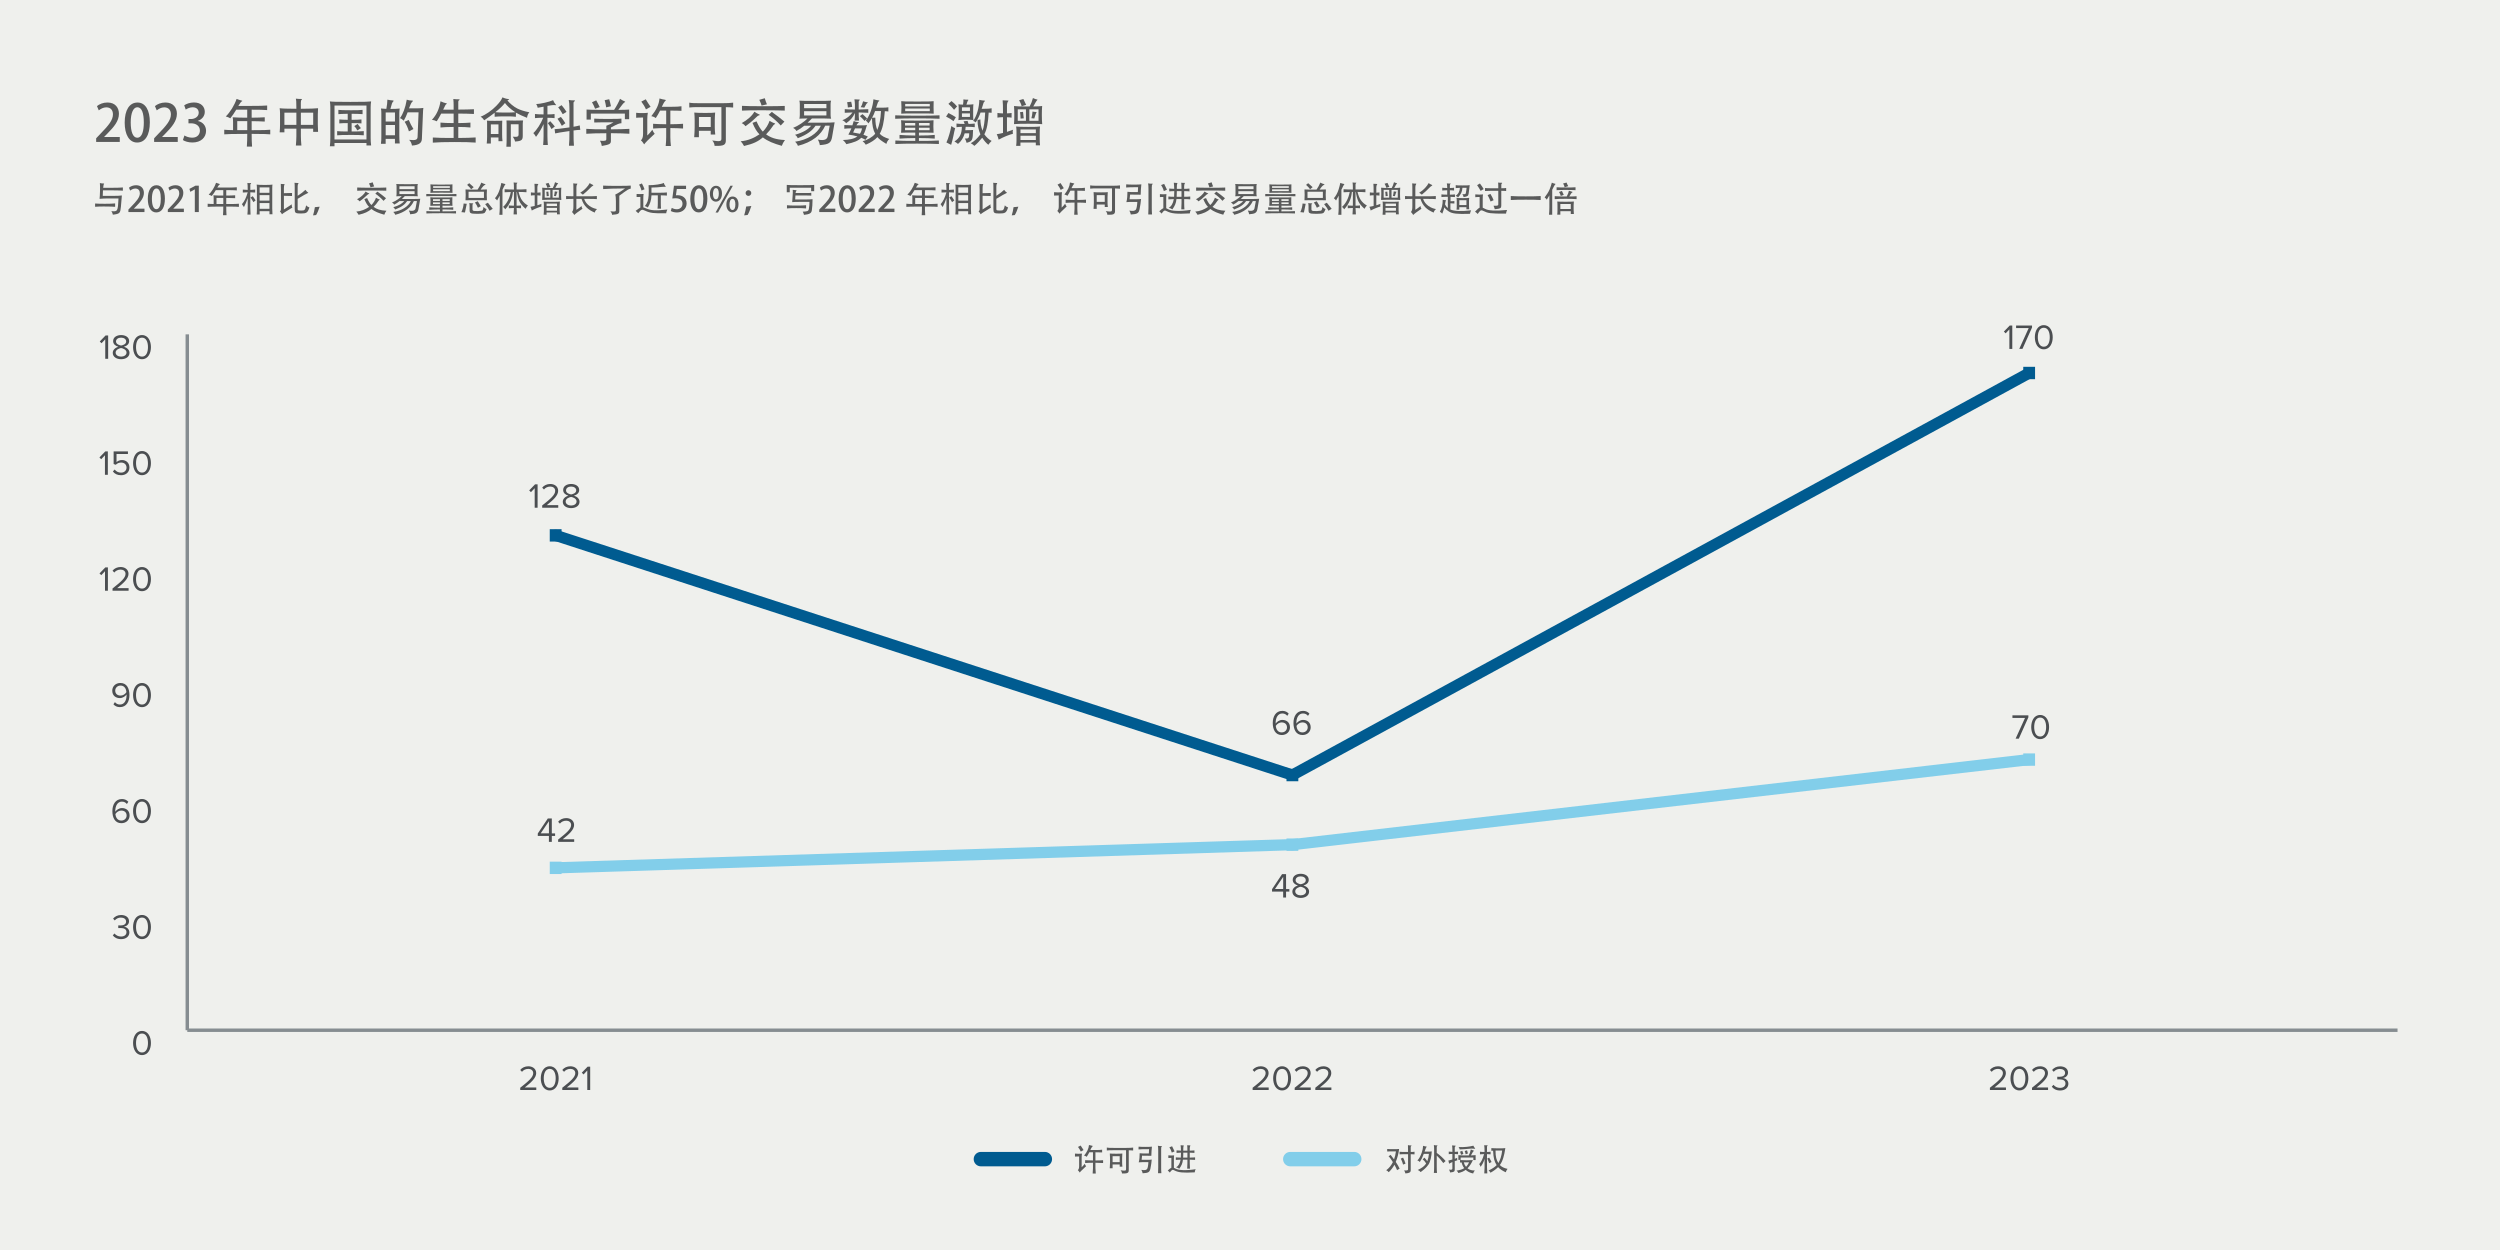 <?xml version="1.0" encoding="UTF-8"?>
<svg id="Layer_11" data-name="Layer 11" xmlns="http://www.w3.org/2000/svg" viewBox="0 0 800 400">
  <defs>
    <style>
      .cls-1 {
        fill: #005b90;
      }

      .cls-1, .cls-2, .cls-3, .cls-4, .cls-5 {
        stroke-width: 0px;
      }

      .cls-2, .cls-6 {
        fill: #eff0ed;
      }

      .cls-7 {
        stroke: #82ceea;
      }

      .cls-7, .cls-6 {
        stroke-linecap: round;
        stroke-linejoin: round;
        stroke-width: 3.6px;
      }

      .cls-7, .cls-8 {
        fill: none;
      }

      .cls-6 {
        stroke: #005b90;
      }

      .cls-8 {
        stroke: #868d91;
        stroke-miterlimit: 10;
        stroke-width: 1.1px;
      }

      .cls-3 {
        fill: #4b4e51;
      }

      .cls-4 {
        fill: #82ceea;
      }

      .cls-5 {
        fill: #595a5a;
      }

      .cls-9 {
        isolation: isolate;
      }
    </style>
  </defs>
  <rect class="cls-2" width="800" height="400"/>
  <line class="cls-8" x1="59.93" y1="329.67" x2="767.21" y2="329.67"/>
  <g>
    <g>
      <path class="cls-3" d="M45.44,329.9c2.04,0,2.86,2.03,2.86,3.86s-.82,3.87-2.86,3.87-2.86-2.05-2.86-3.87.81-3.86,2.86-3.86ZM45.44,330.73c-1.43,0-1.91,1.54-1.91,3.03s.48,3.04,1.91,3.04,1.91-1.55,1.91-3.04-.48-3.03-1.91-3.03Z"/>
      <g>
        <path class="cls-3" d="M36.63,298.7c.44.58,1.2.99,2.09.99,1.09,0,1.75-.54,1.75-1.4,0-.93-.76-1.32-1.86-1.32-.31,0-.66,0-.77.01v-.85c.12.01.47.01.77.01.94,0,1.74-.37,1.74-1.23s-.76-1.28-1.67-1.28c-.82,0-1.42.31-1.97.91l-.52-.58c.54-.65,1.4-1.16,2.56-1.16,1.44,0,2.54.73,2.54,2,0,1.08-.91,1.62-1.62,1.74.68.06,1.73.64,1.73,1.84s-1,2.15-2.65,2.15c-1.27,0-2.2-.56-2.66-1.23l.55-.58Z"/>
        <path class="cls-3" d="M45.44,292.79c2.04,0,2.86,2.03,2.86,3.86s-.82,3.87-2.86,3.87-2.86-2.05-2.86-3.87.81-3.86,2.86-3.86ZM45.44,293.62c-1.43,0-1.91,1.54-1.91,3.03s.48,3.04,1.91,3.04,1.91-1.55,1.91-3.04-.48-3.03-1.91-3.03Z"/>
      </g>
      <g>
        <path class="cls-3" d="M38.99,255.68c.96,0,1.62.37,2.08.9l-.47.7c-.38-.45-.82-.76-1.6-.76-1.45,0-2.11,1.47-2.11,2.94,0,.1,0,.19.01.29.33-.52,1.16-1.17,2.12-1.17,1.35,0,2.45.8,2.45,2.39,0,1.3-.99,2.45-2.63,2.45-2.09,0-2.88-1.83-2.88-3.86s.94-3.87,3.04-3.87ZM38.79,259.38c-.74,0-1.46.46-1.87,1.12.09.93.58,2.08,1.88,2.08,1.16,0,1.72-.86,1.72-1.58,0-1.1-.76-1.62-1.73-1.62Z"/>
        <path class="cls-3" d="M45.44,255.68c2.04,0,2.86,2.03,2.86,3.86s-.82,3.87-2.86,3.87-2.86-2.05-2.86-3.87.81-3.86,2.86-3.86ZM45.44,256.51c-1.43,0-1.91,1.54-1.91,3.03s.48,3.04,1.91,3.04,1.91-1.55,1.91-3.04-.48-3.03-1.91-3.03Z"/>
      </g>
      <g>
        <path class="cls-3" d="M36.79,224.69c.38.45.83.76,1.6.76,1.51,0,2.11-1.51,2.11-2.93,0-.1,0-.2-.01-.3-.33.52-1.16,1.17-2.11,1.17-1.35,0-2.46-.8-2.46-2.39,0-1.29.99-2.45,2.61-2.45,2.1,0,2.89,1.83,2.89,3.87s-.94,3.86-3.04,3.86c-.95,0-1.6-.36-2.08-.9l.47-.7ZM38.59,219.38c-1.14,0-1.72.88-1.72,1.58,0,1.1.76,1.62,1.73,1.62.74,0,1.47-.45,1.86-1.11-.08-.93-.57-2.09-1.87-2.09Z"/>
        <path class="cls-3" d="M45.44,218.56c2.04,0,2.86,2.03,2.86,3.86s-.82,3.87-2.86,3.87-2.86-2.05-2.86-3.87.81-3.86,2.86-3.86ZM45.44,219.39c-1.43,0-1.91,1.54-1.91,3.03s.48,3.04,1.91,3.04,1.91-1.55,1.91-3.04-.48-3.03-1.91-3.03Z"/>
      </g>
      <g>
        <path class="cls-3" d="M33.6,182.79l-1.2,1.27-.56-.57,1.87-1.93h.82v7.48h-.93v-6.25Z"/>
        <path class="cls-3" d="M36.02,188.3c2.69-2.12,4.15-3.37,4.15-4.66,0-.95-.79-1.37-1.56-1.37-.9,0-1.59.38-2.03.94l-.57-.59c.57-.75,1.55-1.18,2.6-1.18,1.25,0,2.51.71,2.51,2.2s-1.55,2.92-3.64,4.57h3.67v.83h-5.14v-.74Z"/>
        <path class="cls-3" d="M45.44,181.45c2.04,0,2.86,2.03,2.86,3.86s-.82,3.87-2.86,3.87-2.86-2.05-2.86-3.87.81-3.86,2.86-3.86ZM45.44,182.28c-1.43,0-1.91,1.54-1.91,3.03s.48,3.04,1.91,3.04,1.91-1.55,1.91-3.04-.48-3.03-1.91-3.03Z"/>
      </g>
      <g>
        <path class="cls-3" d="M33.58,145.68l-1.2,1.27-.56-.57,1.87-1.93h.82v7.48h-.93v-6.25Z"/>
        <path class="cls-3" d="M36.7,150.25c.49.63,1.14.99,2.06.99,1.02,0,1.73-.7,1.73-1.6,0-.99-.71-1.62-1.72-1.62-.66,0-1.22.21-1.73.71l-.68-.24v-4.04h4.58v.83h-3.65v2.6c.36-.36,1-.67,1.75-.67,1.25,0,2.38.85,2.38,2.39s-1.16,2.47-2.66,2.47c-1.27,0-2.08-.46-2.64-1.2l.57-.62Z"/>
        <path class="cls-3" d="M45.44,144.33c2.04,0,2.86,2.03,2.86,3.86s-.82,3.87-2.86,3.87-2.86-2.05-2.86-3.87.81-3.86,2.86-3.86ZM45.44,145.16c-1.43,0-1.91,1.54-1.91,3.03s.48,3.04,1.91,3.04,1.91-1.55,1.91-3.04-.48-3.03-1.91-3.03Z"/>
      </g>
      <g>
        <path class="cls-3" d="M33.68,108.57l-1.2,1.27-.56-.57,1.87-1.93h.82v7.48h-.93v-6.25Z"/>
        <path class="cls-3" d="M37.86,110.96c-.86-.25-1.66-.81-1.66-1.8,0-1.35,1.31-1.94,2.56-1.94s2.57.59,2.57,1.94c0,.99-.81,1.55-1.67,1.8.93.28,1.78.96,1.78,1.96,0,1.27-1.21,2.03-2.68,2.03s-2.68-.75-2.68-2.03c0-1,.85-1.68,1.78-1.96ZM38.75,111.37c-.46.06-1.75.47-1.75,1.45,0,.81.82,1.3,1.75,1.3s1.74-.49,1.74-1.3c0-.98-1.28-1.39-1.74-1.45ZM38.75,108.05c-.91,0-1.63.46-1.63,1.23,0,.91,1.18,1.21,1.63,1.29.46-.08,1.63-.38,1.63-1.29,0-.77-.73-1.23-1.63-1.23Z"/>
        <path class="cls-3" d="M45.44,107.22c2.04,0,2.86,2.03,2.86,3.86s-.82,3.87-2.86,3.87-2.86-2.05-2.86-3.87.81-3.86,2.86-3.86ZM45.44,108.05c-1.43,0-1.91,1.54-1.91,3.03s.48,3.04,1.91,3.04,1.91-1.55,1.91-3.04-.48-3.03-1.91-3.03Z"/>
      </g>
    </g>
    <line class="cls-8" x1="59.93" y1="329.67" x2="59.93" y2="106.99"/>
  </g>
  <g>
    <g>
      <line class="cls-7" x1="413.57" y1="270.29" x2="177.81" y2="277.71"/>
      <line class="cls-7" x1="649.33" y1="243.07" x2="413.57" y2="270.29"/>
    </g>
    <g>
      <line class="cls-6" x1="413.57" y1="248.02" x2="177.81" y2="171.32"/>
      <line class="cls-6" x1="649.33" y1="119.36" x2="413.57" y2="248.02"/>
    </g>
  </g>
  <g>
    <g>
      <rect class="cls-4" x="175.92" y="275.73" width="3.78" height="3.96"/>
      <rect class="cls-4" x="411.68" y="268.31" width="3.78" height="3.96"/>
      <rect class="cls-4" x="647.44" y="241.09" width="3.78" height="3.96"/>
    </g>
    <g>
      <rect class="cls-1" x="175.92" y="169.34" width="3.78" height="3.96"/>
      <rect class="cls-1" x="411.68" y="246.04" width="3.78" height="3.96"/>
      <rect class="cls-1" x="647.44" y="117.38" width="3.78" height="3.96"/>
    </g>
  </g>
  <g>
    <g>
      <path class="cls-3" d="M636.78,348.07c2.69-2.12,4.15-3.37,4.15-4.66,0-.95-.79-1.37-1.56-1.37-.9,0-1.59.38-2.03.94l-.57-.59c.57-.75,1.55-1.18,2.6-1.18,1.25,0,2.51.71,2.51,2.2s-1.55,2.92-3.64,4.57h3.67v.83h-5.14v-.74Z"/>
      <path class="cls-3" d="M646.21,341.21c2.04,0,2.86,2.03,2.86,3.86s-.82,3.87-2.86,3.87-2.86-2.05-2.86-3.87.81-3.86,2.86-3.86ZM646.21,342.04c-1.43,0-1.91,1.54-1.91,3.03s.48,3.04,1.91,3.04,1.91-1.55,1.91-3.04-.48-3.03-1.91-3.03Z"/>
      <path class="cls-3" d="M650.25,348.07c2.69-2.12,4.15-3.37,4.15-4.66,0-.95-.79-1.37-1.56-1.37-.9,0-1.59.38-2.03.94l-.57-.59c.57-.75,1.55-1.18,2.6-1.18,1.25,0,2.51.71,2.51,2.2s-1.55,2.92-3.64,4.57h3.67v.83h-5.14v-.74Z"/>
      <path class="cls-3" d="M657.11,347.13c.44.58,1.2.99,2.09.99,1.09,0,1.75-.54,1.75-1.4,0-.93-.76-1.32-1.86-1.32-.31,0-.66,0-.77.01v-.85c.12.01.47.01.77.01.94,0,1.74-.37,1.74-1.23s-.76-1.28-1.67-1.28c-.82,0-1.42.31-1.97.91l-.52-.58c.54-.65,1.4-1.16,2.56-1.16,1.44,0,2.54.73,2.54,2,0,1.08-.91,1.62-1.62,1.74.68.06,1.73.64,1.73,1.84s-1,2.15-2.65,2.15c-1.27,0-2.2-.56-2.66-1.23l.55-.58Z"/>
    </g>
    <g>
      <path class="cls-3" d="M400.85,348.07c2.69-2.12,4.15-3.37,4.15-4.66,0-.95-.79-1.37-1.56-1.37-.9,0-1.59.38-2.03.94l-.57-.59c.57-.75,1.55-1.18,2.6-1.18,1.25,0,2.51.71,2.51,2.2s-1.55,2.92-3.64,4.57h3.67v.83h-5.14v-.74Z"/>
      <path class="cls-3" d="M410.27,341.21c2.04,0,2.86,2.03,2.86,3.86s-.82,3.87-2.86,3.87-2.86-2.05-2.86-3.87.81-3.86,2.86-3.86ZM410.27,342.04c-1.43,0-1.91,1.54-1.91,3.03s.48,3.04,1.91,3.04,1.91-1.55,1.91-3.04-.48-3.03-1.91-3.03Z"/>
      <path class="cls-3" d="M414.31,348.07c2.69-2.12,4.15-3.37,4.15-4.66,0-.95-.79-1.37-1.56-1.37-.9,0-1.59.38-2.03.94l-.57-.59c.57-.75,1.55-1.18,2.6-1.18,1.25,0,2.51.71,2.51,2.2s-1.55,2.92-3.64,4.57h3.67v.83h-5.14v-.74Z"/>
      <path class="cls-3" d="M420.91,348.07c2.69-2.12,4.15-3.37,4.15-4.66,0-.95-.79-1.37-1.56-1.37-.9,0-1.59.38-2.03.94l-.57-.59c.57-.75,1.55-1.18,2.6-1.18,1.25,0,2.51.71,2.51,2.2s-1.55,2.92-3.64,4.57h3.67v.83h-5.14v-.74Z"/>
    </g>
    <g>
      <path class="cls-3" d="M166.48,348.07c2.69-2.12,4.15-3.37,4.15-4.66,0-.95-.79-1.37-1.56-1.37-.9,0-1.59.38-2.03.94l-.57-.59c.57-.75,1.55-1.18,2.6-1.18,1.25,0,2.51.71,2.51,2.2s-1.55,2.92-3.64,4.57h3.67v.83h-5.14v-.74Z"/>
      <path class="cls-3" d="M175.91,341.21c2.04,0,2.86,2.03,2.86,3.86s-.82,3.87-2.86,3.87-2.86-2.05-2.86-3.87.81-3.86,2.86-3.86ZM175.91,342.04c-1.43,0-1.91,1.54-1.91,3.03s.48,3.04,1.91,3.04,1.91-1.55,1.91-3.04-.48-3.03-1.91-3.03Z"/>
      <path class="cls-3" d="M179.94,348.07c2.69-2.12,4.15-3.37,4.15-4.66,0-.95-.79-1.37-1.56-1.37-.9,0-1.59.38-2.03.94l-.57-.59c.57-.75,1.55-1.18,2.6-1.18,1.25,0,2.51.71,2.51,2.2s-1.55,2.92-3.64,4.57h3.67v.83h-5.14v-.74Z"/>
      <path class="cls-3" d="M187.93,342.56l-1.2,1.27-.56-.57,1.87-1.93h.82v7.48h-.93v-6.25Z"/>
    </g>
  </g>
  <g>
    <path class="cls-5" d="M38.33,45.42h-7.56v-1.17l1.3-1.37c2.62-2.69,4.07-4.4,4.07-6.27,0-1.2-.58-2.26-2.14-2.26-.96,0-1.81.51-2.39.97l-.58-1.37c.76-.63,1.96-1.15,3.35-1.15,2.56,0,3.68,1.73,3.68,3.61,0,2.28-1.55,4.17-3.71,6.35l-1.02,1.04v.03h5v1.58Z"/>
    <path class="cls-5" d="M39.9,39.24c0-4.06,1.53-6.43,4.11-6.43s3.94,2.54,3.94,6.3c0,4.21-1.52,6.5-4.07,6.5s-3.98-2.56-3.98-6.37ZM46.02,39.17c0-2.95-.63-4.85-2.08-4.85-1.25,0-2.11,1.75-2.11,4.85s.76,4.9,2.08,4.9c1.62,0,2.11-2.33,2.11-4.9Z"/>
    <path class="cls-5" d="M56.88,45.42h-7.56v-1.17l1.3-1.37c2.62-2.69,4.07-4.4,4.07-6.27,0-1.2-.58-2.26-2.14-2.26-.96,0-1.81.51-2.39.97l-.58-1.37c.76-.63,1.96-1.15,3.35-1.15,2.56,0,3.68,1.73,3.68,3.61,0,2.28-1.55,4.17-3.71,6.35l-1.02,1.04v.03h5v1.58Z"/>
    <path class="cls-5" d="M63.33,38.72c1.4.26,2.61,1.4,2.61,3.15,0,2.03-1.55,3.73-4.37,3.73-1.29,0-2.44-.38-3.04-.78l.49-1.47c.45.3,1.43.71,2.46.71,1.77,0,2.49-1.16,2.49-2.26,0-1.6-1.35-2.34-2.82-2.34h-.84v-1.37h.81c1.07,0,2.47-.64,2.47-2.01,0-.97-.63-1.75-1.95-1.75-.87,0-1.73.41-2.21.74l-.48-1.37c.63-.46,1.83-.91,3.12-.91,2.33,0,3.46,1.4,3.46,2.99,0,1.27-.79,2.38-2.21,2.9v.03Z"/>
    <path class="cls-5" d="M80.44,33.89c2.34,0,3.84-.03,5.05-.13v1.47c-1.24-.1-2.71-.13-4.96-.13v2.56c1.7-.02,3.02-.05,4.19-.13v1.37c-1.24-.07-2.62-.12-4.19-.13v2.89c3.89,0,5.08-.05,5.95-.15v1.48c-.78-.08-1.76-.13-5.95-.15,0,1.5.03,2.74.13,4.07h-1.67c.1-1.35.13-2.57.13-4.07-4.88,0-6.38.07-7.36.15v-1.48c.74.08,1.72.12,2.82.13v-2.59c0-.54-.03-1.04-.12-1.52,1.34.1,2.77.13,4.65.13v-2.56h-3.51c-.68,1.15-1.37,2.11-1.91,2.77-.33-.23-.84-.45-1.44-.61,1.4-1.34,2.8-3.63,3.46-5.61.63.25,1.11.4,1.45.48.45.1.49.18.16.35-.16.08-.43.38-1.06,1.42h4.16ZM75.92,38.76v2.89h3.2v-2.89h-3.2Z"/>
    <path class="cls-5" d="M96.28,41.18v2.41c0,.74.07,2.06.17,2.97h-1.77c.08-.79.16-2.23.16-2.97v-2.41h-3.83v1.17h-1.52c.07-.69.12-1.77.12-2.46v-3.56c0-.58-.05-1.29-.12-1.7.81.12,2.59.16,5.34.18v-.78c0-1.55-.05-2.1-.16-2.46.61.07,1.15.1,1.75.1.26,0,.31.07.05.3-.13.12-.2.41-.2.91v1.93c2.89-.02,4.7-.08,5.51-.18-.03.43-.08,1.45-.08,2.03v3.17c0,.66.05,1.67.08,2.36h-1.57v-1.01h-3.94ZM94.84,39.95v-3.89h-3.83v3.89h3.83ZM100.22,39.95v-3.89h-3.94v3.89h3.94Z"/>
    <path class="cls-5" d="M107.04,46.81h-1.48c.1-.96.15-1.73.15-2.71v-9.77c0-.66-.05-1.25-.15-1.88.66.1,1.9.16,6.6.16s5.84-.07,6.6-.16c-.1.53-.15,1.24-.15,1.88v9.73c0,.82.03,1.57.15,2.49h-1.49v-.79h-10.23v1.04ZM117.27,33.78h-10.23v10.84h10.23v-10.84ZM116.41,41.96v1.34c-.97-.1-2.23-.12-4.03-.12-2.54,0-3.55.03-4.49.12v-1.34c.79.08,1.6.12,3.38.12v-2.69c-1.19,0-1.98.03-2.69.1v-1.27c.74.07,1.52.1,2.69.12v-1.93c-1.55.02-2.49.07-2.99.12v-1.37c.63.07,1.86.12,4.04.12,1.73,0,3.15-.03,3.7-.12v1.37c-.53-.05-1.9-.12-3.5-.12v1.93c1.42,0,2.34-.03,3.15-.12v1.27c-.81-.08-1.73-.1-3.15-.1v2.69c1.72,0,2.94-.03,3.88-.12ZM114.33,41.74c-.2-.48-.53-.96-.96-1.4l1.07-.68c.35.49.68.94,1.06,1.34l-1.17.74Z"/>
    <path class="cls-5" d="M123.42,46.02h-1.52c.12-1.02.13-1.52.13-2.43v-7.37c0-.51-.03-1.09-.12-1.5.45.05,1.06.08,1.72.12.21-1.11.33-2.14.33-2.95.53.13,1.25.23,1.78.25.26.02.3.16.03.41-.25.23-.41.61-.84,2.31,1.22,0,2.14-.03,2.97-.13-.08.45-.12,1.02-.12,1.5v7.26c0,.92.03,1.44.13,2.41h-1.53v-1.47h-2.97v1.6ZM126.39,35.99h-2.97v2.9h2.97v-2.9ZM126.39,40.01h-2.97v3.28h2.97v-3.28ZM133.62,34.67c.63,0,1.45-.07,1.86-.13-.08.48-.12,1.06-.13,1.63l-.35,8.3c-.05,1.17-.78,1.95-3.18,2.11-.07-.59-.38-1.37-.91-1.83,2.23.25,2.69-.07,2.72-1.02l.31-7.79h-3.5c-.38,1.07-.74,1.8-1.24,2.69-.4-.41-.82-.71-1.22-.82.94-1.24,1.72-3.23,2.18-5.91.46.16,1.2.3,1.72.28.31-.02.35.17.02.41-.23.18-.64,1.02-1.02,2.08h2.74ZM130.85,42.04c-.28-1.02-.86-2.34-1.39-3.08l1.34-.58c.36.89.96,2.06,1.5,2.9l-1.45.76Z"/>
    <path class="cls-5" d="M139.76,38.82c-.43-.23-1.01-.43-1.55-.49,1.52-1.58,2.36-3.56,2.76-5.92.54.28,1.37.54,1.72.61.38.07.41.2.08.35-.17.08-.31.36-.96,1.73h3.35v-1.47c0-.4-.03-1.53-.1-1.95.58.07,1.27.1,1.78.1.28,0,.33.13.12.26-.23.13-.31.23-.31.51v2.52c2.41-.02,3.6-.05,5.01-.12v1.52c-1.85-.1-3.2-.12-5.01-.12v3.04c1.76-.02,2.84-.07,3.89-.16v1.57c-1.06-.12-2.13-.16-3.89-.18v3.53c2.61-.02,3.98-.07,5.56-.17v1.65c-1.81-.13-3.37-.18-6.81-.18s-5.08.07-6.9.2v-1.65c1.78.12,3.37.15,6.66.15v-3.53c-1.95.02-3.1.07-4.21.18v-1.57c1.12.1,2.26.15,4.21.16v-3.04h-3.98c-.4.78-.92,1.7-1.42,2.46Z"/>
    <path class="cls-5" d="M154.94,38.48c-.3-.46-.66-.84-1.15-1.14,1.67-.63,3.66-2.05,5.02-3.46,1.15-1.2,1.67-1.93,1.96-2.72.38.18,1.29.48,1.73.51.53.05.56.2.08.36-.08.03-.15.05-.21.1.58.79,2.01,2.03,3.2,2.61.91.45,2.21.89,3.83,1.19-.41.48-.61.86-.76,1.77-1.32-.51-2.62-1.11-3.55-1.65v1.32c-.87-.12-1.73-.13-3.4-.13s-2.49.02-3.4.13v-1.29c-.94.74-2.06,1.55-3.35,2.41ZM157.07,43.99v1.93h-1.32c.08-.78.12-1.37.12-2.14v-3.91c0-.58,0-.92-.05-1.27.43.05.89.07,2.49.07s2.01-.02,2.42-.07c-.03.28-.05.63-.05,1.27v3.15c0,.78.03,1.42.12,2.16h-1.29v-1.19h-2.44ZM159.51,42.88v-3.08h-2.44v3.08h2.44ZM158.49,35.9c.84.08,1.8.12,3.2.12s2.41-.03,3.22-.1c-1.58-1.04-2.62-2-3.33-2.97-.68.89-1.68,1.85-3.08,2.95ZM167.28,39.68v3.66c0,1.32-.18,1.83-2.47,1.95-.05-.41-.28-.89-.71-1.55,1.52.15,1.85-.02,1.85-.78v-3.2h-2.49v7.19h-1.42c.07-1.07.08-1.77.08-2.77v-4.5c0-.43-.02-.92-.05-1.14.68.03,1.34.05,2.59.05,1.17,0,2.06-.02,2.74-.05-.05.18-.12.66-.12,1.14Z"/>
    <path class="cls-5" d="M171.52,43.79c-.26-.51-.51-.82-.86-1.2,1.12-1.02,2.39-2.97,3.17-4.92-1.15.02-1.96.05-2.64.13v-1.32c.71.08,1.53.13,2.75.13v-2.47c-.71.15-1.4.28-1.88.35-.08-.48-.23-.82-.48-1.19.78-.05,1.62-.16,2.69-.41,1.15-.26,2.11-.56,2.72-.84.12.38.58,1.15.78,1.32.28.23.23.33-.03.28-.49-.08-1.45,0-2.56.23v2.74c.97-.02,1.68-.05,2.28-.13v1.32c-.59-.08-1.3-.12-2.28-.12v5.86c0,.84.05,1.91.13,2.84h-1.5c.08-.99.13-2.03.13-2.84v-3.86c-.66,1.53-1.45,2.82-2.42,4.11ZM176.47,41.3c-.35-.73-.71-1.32-1.16-1.88l.76-.64c.56.59,1.06,1.17,1.47,1.7l-1.07.82ZM183.65,46.63h-1.58c.12-1.37.15-2.18.15-4.69-3.02.43-3.66.54-4.57.76l-.18-1.37c.97-.05,1.65-.12,4.75-.56v-5.99c0-1.29-.08-2.16-.23-2.79.53.1,1.06.13,1.67.13.41,0,.48.15.13.33-.2.12-.26.28-.26.49v7.62c.74-.12,1.32-.25,1.98-.43l.18,1.42c-.74.03-1.34.08-2.16.2,0,2.84.03,3.48.13,4.87ZM179.79,40.27c-.43-.82-.86-1.55-1.39-2.26l1.09-.59c.49.61.99,1.27,1.43,2.01l-1.14.84ZM181.29,35.8l-1.22.74c-.43-.78-.96-1.58-1.45-2.21l1.09-.68c.48.56,1.14,1.44,1.58,2.14Z"/>
    <path class="cls-5" d="M187.61,42.8v-1.57c1.62.12,3.51.16,6.42.16v-1.15c1.02-.38,1.78-.74,2.29-1.09h-3.83c-1.01,0-1.78.02-2.34.05v-1.24c1.29.08,2.11.1,4.34.1,2.76,0,3.76-.03,4.37-.1v1.48c-.56-.03-1.3.23-3.37,1.37v.58c2.62-.02,4.4-.07,5.91-.16v1.57c-1.5-.1-3.28-.16-5.91-.18v2.41c0,.99-.36,1.25-2.92,1.68-.05-.51-.23-1.07-.56-1.68,1.73.15,2.01-.03,2.01-.54v-1.86c-2.9,0-4.82.07-6.42.18ZM201.33,35.06v3.08h-1.37v-1.78h-10.89v1.91h-1.37v-3.22c.89.07,2.11.1,3.76.1h5.06c.74-1.11,1.65-2.82,1.88-3.53.46.33,1.09.66,1.48.81.26.12.25.2-.07.35-.2.1-.79.78-1.96,2.38,1.52,0,2.62-.03,3.46-.1ZM190.43,34.8c-.21-.63-.69-1.57-.99-2.08l1.35-.61c.33.56.79,1.45,1.12,2.16l-1.49.53ZM193.98,34.37c-.08-.64-.31-1.73-.48-2.31l1.45-.3c.18.58.41,1.47.56,2.24l-1.53.36Z"/>
    <path class="cls-5" d="M207.14,45.06c-.36.35-.76.78-1.01,1.14-.35-.53-.64-.97-1.04-1.3.43-.36.69-.96.69-2.08v-5.21c-1.09,0-1.75.03-2.21.08v-1.6c.46.07,1.09.1,1.86.1s1.37-.03,1.88-.1c-.12.53-.18,1.35-.18,2.11v5.16c.63-.59,1.12-1.16,1.63-1.85.16.51.49,1.04.74,1.29l-2.38,2.26ZM206.7,35c-.36-.86-.81-1.6-1.48-2.49l1.42-.74c.51.86,1.02,1.67,1.55,2.41l-1.48.82ZM211.23,35.38c-.41.84-.92,1.72-1.39,2.41-.31-.28-.84-.51-1.42-.61,1.67-2.11,2.44-3.73,2.62-5.67.61.2,1.25.33,1.75.41.35.05.36.21.02.46-.18.13-.66.97-1.04,1.8h2.64c2.08,0,2.92-.07,3.66-.18v1.47c-.74-.03-1.6-.08-3.56-.08v4.37c1.75-.02,3.04-.07,4.07-.15v1.52c-1.04-.08-2.33-.13-4.07-.15v2.9c0,.81.07,1.85.18,2.84h-1.67c.1-.99.16-2.03.16-2.84v-2.9c-1.8.02-3.13.07-4.19.15v-1.52c1.06.08,2.39.13,4.19.15v-4.37h-1.96Z"/>
    <path class="cls-5" d="M224.3,34.27c-2.23,0-2.9.03-3.73.13v-1.55c.86.15,1.5.18,3.73.18h6.61c1.68,0,2.92-.07,3.7-.18v1.57c-.58-.07-1.35-.12-2.34-.13v10.54c0,1.45-.45,1.95-3.6,1.85-.02-.49-.26-1.24-.76-1.73,2.66.43,2.94.21,2.94-.64v-10.03h-6.55ZM223.66,43.9h-1.52c.08-.83.15-2.43.15-3.17v-2.28c0-.74-.05-1.8-.12-2.43.61.07,1.68.12,3.5.12s2.69-.05,3.18-.12c-.05.53-.12,1.72-.12,2.43v2.28c0,.74.05,1.6.15,2.31h-1.45v-1.19h-3.78v2.05ZM227.44,37.45h-3.78v3.18h3.78v-3.18Z"/>
    <path class="cls-5" d="M240.8,39.32l1.3-.48c.63,1.48,1.27,2.52,2,3.28.92-.89,1.76-2.23,2.16-3.45.56.35,1.29.69,1.53.76.36.1.38.16-.02.4-.15.08-.3.21-.51.58-.43.69-1.25,1.72-2.11,2.59,1.48,1.04,3.02,1.65,6.04,1.81-.48.64-.78,1.19-1.01,1.86-2.61-.74-4.55-1.5-6.07-2.71-1.48,1.29-3,2.05-6.02,2.76-.28-.54-.68-1.11-1.07-1.52,2.24-.16,4.29-1.04,6-2.21-.86-.89-1.47-1.86-2.23-3.68ZM242.73,36.96c-.12.02-.53.33-.89.71-1.07,1.07-2.33,2.06-3.28,2.72-.33-.45-.76-.78-1.22-.99,1.8-.99,3.35-2.33,4.06-3.66.51.36,1.01.66,1.45.82.41.16.35.33-.12.4ZM244.33,35.28c-3.5,0-5.99.05-6.9.12v-1.53c.89.07,3.35.12,6.93.12,3.32,0,5.56-.03,6.76-.1v1.5c-1.25-.05-3.43-.1-6.8-.1ZM243.71,33.79c-.15-.54-.36-1.06-.73-1.85l1.75-.51c.17.64.41,1.34.69,1.95l-1.72.41ZM249.84,40.16c-1.15-1.3-2.61-2.52-3.88-3.41l1.01-.94c1.39.96,2.75,2.03,4.04,3.1l-1.17,1.25Z"/>
    <path class="cls-5" d="M255.34,46.69c-.18-.49-.46-.94-.92-1.34,4.01-.58,7.11-2.59,8.26-5.11h-1.72c-1.06,1.55-2.47,2.74-5.69,3.99-.15-.41-.41-.78-.86-1.09,2.77-.82,4.16-1.73,5.16-2.9h-2.23c-.79.66-1.5,1.15-2.49,1.68-.21-.41-.56-.73-1.07-.99,1.8-.74,3.53-1.93,4.62-3.02-1.22,0-1.93.02-2.61.07.08-.2.15-.71.15-1.14v-3.48c0-.43-.07-.96-.15-1.15,1.02.07,2.06.08,5.05.08s4.07-.02,5.11-.08c-.1.2-.16.73-.16,1.15v3.48c0,.43.08.94.18,1.14-1.17-.07-3.27-.1-6.15-.07-.53.53-.97.97-1.39,1.35h5.1c1.5,0,3.02-.05,3.55-.12l-.81,4.68c-.33,1.9-.99,2.39-3.93,2.62-.05-.49-.25-1.12-.63-1.78,2.24.46,3-.13,3.18-1.14l.61-3.3h-1.44c-1.3,2.9-4.14,5.3-8.74,6.45ZM264.45,33.28h-7.14v1.35h7.14v-1.35ZM264.45,35.59h-7.14v1.35h7.14v-1.35Z"/>
    <path class="cls-5" d="M270.32,36.1v-1.17c.84.07,1.88.12,3.25.12v-1.55c0-.61-.07-1.14-.16-1.72.49.05.97.07,1.48.07.3,0,.33.2.12.28-.2.08-.23.18-.23.48v2.44c1.22-.02,2.41-.08,3.07-.12v1.17c-.61-.03-1.83-.1-3.07-.12,0,1.01.03,1.77.12,2.62h-1.44c.07-.79.12-1.48.12-2.43-.79,1.57-1.4,2.26-2.82,3.27-.25-.36-.61-.68-1.22-.99,1.32-.41,2.54-1.44,3.27-2.46-1.01.02-1.81.07-2.47.1ZM277.7,43.74c-.35.38-.53.61-.73,1.02-.43-.25-.87-.48-1.37-.68-.96,1.01-2.34,1.5-4.78,2.06-.21-.43-.69-1.01-1.12-1.34,2.01-.05,3.61-.35,4.67-1.15-.82-.25-1.78-.43-2.9-.58.4-.69.69-1.3.97-2-1.02.02-1.72.05-2.26.13v-1.19c.58.05,1.52.08,2.59.1.13-.41.26-.86.41-1.37.49.2.84.28,1.34.31.43.03.43.12.1.33-.21.15-.35.33-.56.73h2.23c.45,0,.81-.03,1.14-.12-.36,1.35-.71,2.36-1.14,3.13.49.17.96.36,1.42.59ZM271.31,34.39c-.02-.51-.08-1.04-.23-1.68l1.3-.16c.15.56.25,1.15.31,1.65l-1.39.2ZM273,42.4c.82.13,1.53.26,2.18.41.31-.46.54-1.04.66-1.73h-2.23l-.61,1.32ZM276.66,38.71c-.43-.51-.94-1.06-1.5-1.55l.84-.64c.61.53,1.06.97,1.47,1.39l-.81.81ZM276.58,34.47c-.25-.07-.63-.13-1.17-.16.38-.58.56-1.06.77-1.9.46.15,1.02.28,1.35.33.25.03.26.13,0,.25-.21.08-.46.51-.96,1.48ZM277.04,46.3c-.2-.35-.54-.76-1.01-1.14,1.4-.3,3.12-1.24,4.03-2.36-.69-1.27-.97-2.74-1.04-5.01-.36.63-.76,1.22-1.14,1.7-.26-.41-.53-.71-.81-.89,1.34-1.8,2.24-4.47,2.43-6.83.5.16,1.27.31,1.68.35.25.02.31.18-.05.36-.1.05-.25.28-.78,1.98h1.9c.96,0,1.62-.05,2.03-.13v1.34c-.26-.03-.64-.07-1.14-.1-.23,3.61-.78,5.74-1.62,7.23.63.71,1.48,1.17,3.04,1.67-.53.51-.76,1.01-.92,1.58-1.58-.96-2.31-1.5-2.87-2.18-.76.86-1.95,1.68-3.73,2.44ZM281.92,35.54h-1.9c-.21.69-.56,1.44-.96,2.14l1.04-.03c0,1.65.2,2.97.63,3.93.63-1.44,1.06-3.35,1.19-6.04Z"/>
    <path class="cls-5" d="M293.57,37.88c-3.23,0-5.38.03-7.11.13v-1.11c1.76.07,3.88.12,7.11.12s5.31-.03,7.08-.12v1.11c-1.76-.1-3.91-.13-7.08-.13ZM294.06,45.09c2.79,0,4.78-.03,6.38-.13v1.12c-1.7-.08-3.86-.12-6.94-.12s-5.31.03-6.99.12v-1.12c1.58.1,3.56.13,6.37.13v-.91c-2.23.02-3.76.08-5.03.18v-1.19c1.3.1,2.8.18,5.03.2v-.94c-2.76,0-3.71,0-4.54.05.07-.64.08-1.37.08-2.01,0-.69-.02-1.39-.08-2,.61.08,1.22.12,5.23.12s4.64-.05,5.16-.12c-.03.61-.05,1.3-.05,2,0,.63.03,1.3.07,2.01-.68-.03-1.34-.05-4.69-.05v.94c2.29,0,3.83-.07,5.06-.2v1.19c-1.27-.12-2.77-.18-5.06-.18v.91ZM293.62,36.3c-4.11,0-4.8.03-5.23.08.05-.71.08-1.35.08-2.03,0-.74-.03-1.35-.08-1.98.59.08,1.24.12,5.23.12s4.64-.05,5.15-.12c-.02.64-.03,1.24-.03,1.98,0,.64.02,1.37.05,2.03-.43-.05-1.15-.08-5.16-.08ZM292.88,39.37h-3.27v.81h3.27v-.81ZM292.88,40.87h-3.27v.79h3.27v-.79ZM297.53,34.04v-.79h-7.87v.79h7.87ZM289.66,34.73v.84h7.87v-.84h-7.87ZM294.06,40.18h3.41v-.81h-3.41v.81ZM294.06,41.66h3.41v-.79h-3.41v.79Z"/>
    <path class="cls-5" d="M305.12,38.77c-.69-.53-1.43-1.02-2.38-1.47l.76-1.14c.73.36,1.67.91,2.38,1.35l-.76,1.25ZM305.06,43.61c-.2.97-.41,1.77-.69,2.74-.45-.25-.96-.51-1.52-.76.33-.71.68-1.63.97-2.72.23-.81.43-1.58.61-2.54.4.33.81.54,1.22.68-.18.66-.35,1.37-.59,2.61ZM305.3,35.13c-.56-.71-1.16-1.37-1.81-1.9l.99-.89c.68.53,1.34,1.17,1.78,1.72l-.96,1.07ZM308.34,38.81l1.3-.12c.05.25.16.63.3.97.82-.02,1.45-.07,1.98-.13v1.17c-.73-.1-1.58-.13-2.9-.13-.02.31-.07.69-.13,1.09,1.27,0,2.11-.02,2.49-.07-.07,3.28-.21,3.61-2.06,4.12-.12-.46-.31-.96-.56-1.37,1.24.03,1.37-.12,1.39-1.68h-1.45c-.35,1.32-1.12,2.59-2.14,3.4-.3-.28-.76-.58-1.14-.78,1.6-1.06,2.34-2.28,2.38-4.7-.69.02-1.24.05-1.72.12v-1.17c.68.1,1.48.13,2.62.13-.1-.3-.21-.59-.35-.86ZM308.26,31.81c.43.07,1.11.1,1.45.08.2-.02.21.2.03.3-.08.05-.21.4-.48,1.3,1.15,0,1.95-.07,2.23-.13-.05.33-.08.97-.08,1.7v1.65c0,.74.02,1.35.07,1.73-.35-.08-1.01-.15-2.39-.15-1.14,0-2.05.07-2.42.15.07-.45.12-.97.12-1.73v-1.65c0-.73-.03-1.35-.1-1.7.3.07.66.1,1.47.12.13-.73.16-1.2.12-1.67ZM310.38,34.35h-2.56v1.14h2.56v-1.14ZM310.38,36.28h-2.56v1.14h2.56v-1.14ZM315.25,36.02h-1.48c-.31.96-.87,2.11-1.53,3.15-.28-.25-.51-.33-.84-.48,1.14-1.47,1.95-4.32,1.98-6.73.53.13,1.2.21,1.6.23.28.02.33.16-.02.36-.13.08-.28.4-.82,2.28,2.19-.02,2.71-.07,3.18-.18v1.44c-.26-.03-.54-.05-.94-.07-.2,3.25-.53,5.31-1.39,6.96.58.86,1.62,1.83,2.33,2.11-.45.41-.79.86-1.06,1.24-.61-.51-1.29-1.2-1.95-2.26-.63.81-1.8,2.08-2.52,2.61-.28-.28-.66-.58-1.14-.86,1.12-.59,2.05-1.47,3.08-2.82-.54-1.22-.94-2.9-.92-4.57l.91-.23c0,1.06.2,2.42.69,3.63.43-1.12.71-2.97.84-5.81Z"/>
    <path class="cls-5" d="M324.19,41.51c-.16.43-.16.84-.05,1.3-1.14.28-3.04,1.02-4.57,1.88-.13-.58-.35-1.22-.61-1.75.69-.1,1.35-.23,2-.4v-5.05c-.76.02-1.34.07-1.78.15v-1.5c.46.08,1.02.13,1.78.15,0-2.16-.03-3.53-.12-4.19.43.05,1.11.07,1.67.07.25,0,.28.12.05.28-.12.1-.33.76-.33,1.19v2.64c.63-.02,1.09-.07,1.48-.13v1.5c-.4-.07-.86-.12-1.48-.13v4.68c.68-.21,1.34-.45,1.96-.69ZM330.53,31.37c.41.21,1.17.48,1.39.48.12.02.12.1-.02.21-.23.2-.46.54-1.25,2.01,1.52-.02,2.13-.05,2.84-.15-.08.73-.1,1.9-.1,2.87,0,1.12.03,2.13.12,2.94-1.09-.1-2.34-.13-4.49-.13s-3.46.03-4.54.12c.07-.79.1-1.78.1-2.9,0-.96-.03-2.23-.1-2.89.92.1,1.63.15,5,.15.48-.91.79-1.68,1.06-2.71ZM326.55,46.68h-1.39c.07-.45.12-1.09.12-1.63v-2.72c0-.69-.03-1.47-.12-1.85.74.08,1.35.13,3.84.13s3.17-.03,3.81-.13c-.07.4-.1,1.25-.1,1.85v2.41c0,.51.03,1.29.1,1.77h-1.35v-.89h-4.92v1.07ZM325.68,34.98v3.68h2.62v-3.68h-2.62ZM326.93,33.99c-.13-.59-.53-1.48-.82-1.91l1.37-.4c.31.64.63,1.29.89,1.88l-1.43.43ZM326.59,37.95c0-.73-.08-1.6-.18-2.06l.96-.1c.1.69.16,1.39.23,2.08l-1.01.08ZM331.47,41.43h-4.92v1.17h4.92v-1.17ZM326.55,44.8h4.92v-1.37h-4.92v1.37ZM332.33,38.66v-3.68h-2.94v3.68h2.94ZM330.96,37.95c-.25-.08-.59-.12-.92-.1.18-.59.28-1.22.36-2.16.4.08.87.15,1.2.15.15,0,.18.08,0,.25-.05.07-.4.94-.64,1.86Z"/>
  </g>
  <g>
    <path class="cls-5" d="M33.59,66.07c-1.4,0-2.39.03-3.16.1v-1.05c.76.07,1.76.09,3.16.09s2.49-.04,3.25-.12v1.09c-.76-.06-1.85-.1-3.25-.1ZM32.88,62.68h3.42c1.18,0,2.09-.05,2.7-.13-.06.89-.18,2.28-.31,3.63-.2,2.04-.34,2.25-2.58,2.52-.06-.35-.22-.81-.47-1.14,1.97.19,2.09.12,2.28-4.06h-3.23c-.86,0-1.92.04-2.83.13.12-.82.22-4.05.1-5.06.24.09.93.17,1.23.15.16-.01.19.04.03.24-.07.08-.11.35-.2,1.13h3c1.51,0,2.55-.04,3.3-.11v1.04c-.66-.06-1.78-.11-3.3-.11h-3.07c-.03.56-.06,1.18-.07,1.77Z"/>
    <path class="cls-5" d="M46.23,67.86h-5.14v-.8l.89-.93c1.78-1.83,2.77-3,2.77-4.26,0-.82-.39-1.54-1.46-1.54-.65,0-1.23.35-1.63.66l-.39-.93c.52-.43,1.34-.79,2.28-.79,1.74,0,2.5,1.18,2.5,2.46,0,1.55-1.05,2.84-2.52,4.32l-.7.71v.02h3.4v1.08Z"/>
    <path class="cls-5" d="M47.3,63.65c0-2.76,1.04-4.38,2.79-4.38s2.68,1.73,2.68,4.29c0,2.86-1.03,4.42-2.77,4.42s-2.7-1.74-2.7-4.33ZM51.46,63.61c0-2.01-.43-3.3-1.41-3.3-.85,0-1.44,1.19-1.44,3.3s.52,3.33,1.41,3.33c1.1,0,1.44-1.58,1.44-3.33Z"/>
    <path class="cls-5" d="M58.84,67.86h-5.14v-.8l.89-.93c1.78-1.83,2.77-3,2.77-4.26,0-.82-.39-1.54-1.46-1.54-.65,0-1.23.35-1.63.66l-.39-.93c.52-.43,1.34-.79,2.28-.79,1.74,0,2.5,1.18,2.5,2.46,0,1.55-1.05,2.84-2.52,4.32l-.7.71v.02h3.4v1.08Z"/>
    <path class="cls-5" d="M62.34,67.86v-7.26h-.02l-1.42.79-.29-.95,1.91-1.02h1.1v8.45h-1.27Z"/>
    <path class="cls-5" d="M72.35,60.02c1.59,0,2.61-.02,3.43-.09v1c-.84-.07-1.84-.09-3.38-.09v1.74c1.16-.01,2.05-.03,2.85-.09v.93c-.84-.04-1.78-.08-2.85-.09v1.96c2.65,0,3.46-.03,4.05-.1v1.01c-.53-.06-1.2-.09-4.05-.1,0,1.02.02,1.86.09,2.77h-1.13c.07-.92.09-1.75.09-2.77-3.32,0-4.34.05-5,.1v-1.01c.5.06,1.17.08,1.92.09v-1.76c0-.37-.02-.71-.08-1.03.91.07,1.88.09,3.16.09v-1.74h-2.39c-.46.79-.93,1.44-1.3,1.88-.22-.16-.57-.3-.98-.42.95-.91,1.91-2.47,2.36-3.81.43.17.75.27.99.33.3.07.34.12.11.24-.11.06-.29.26-.72.96h2.83ZM69.28,63.33v1.96h2.18v-1.96h-2.18Z"/>
    <path class="cls-5" d="M77.7,61.62v-.95c.33.04.98.09,1.56.1v-.33c0-.74-.02-1.39-.1-1.9.39.07.64.07.99.03.25-.03.3.09.07.28-.1.09-.12.17-.12.33v1.59c.58-.02,1.23-.07,1.56-.11v.95c-.33-.03-.96-.07-1.56-.07v4.94c0,.62.02,1.39.08,2.2h-1.01c.08-.82.1-1.58.1-2.2v-3.1c-.37,1.13-.73,1.99-1.21,2.88-.22-.36-.38-.57-.65-.92.81-.91,1.35-2.03,1.86-3.8h0c-.59,0-1.23.03-1.56.07ZM81.08,64.69c-.25-.48-.56-1.02-.9-1.49l.7-.42c.33.46.63.87.92,1.36l-.72.55ZM83.08,67.58v1.05h-.95c.06-.58.08-1.09.08-1.78v-6.57c0-.4-.02-.84-.08-1.21.4.07,1.41.11,2.54.11s2.05-.03,2.52-.11c-.05.31-.07.72-.07,1.21v6.5c0,.68.02,1.2.07,1.78h-.96v-.98h-3.14ZM86.22,61.69v-1.72h-3.14v1.72h3.14ZM83.08,62.45v1.74h3.14v-1.74h-3.14ZM83.08,64.98v1.84h3.14v-1.84h-3.14Z"/>
    <path class="cls-5" d="M90.84,67.03l2.55-1.65c-.07.39,0,.79.17,1.04l-2.31,1.42c-.47.28-.79.52-1.01.73-.24-.45-.42-.68-.68-.92.28-.2.34-.36.34-.91v-6.04c0-1.05-.01-1.49-.05-1.86.36.06.73.08,1.08.06.17-.01.19.04.09.19-.11.17-.17.5-.17,1.13v1.6c1.1,0,1.88-.02,2.6-.07v.98c-.74-.04-1.46-.07-2.6-.08v4.36ZM95.25,66.82c0,.49.09.55,1.2.55,1.04,0,1.13-.07,1.53-1.67.27.35.65.57,1.03.68-.57,1.73-.92,1.94-2.82,1.94-1.74,0-1.88-.22-1.88-1.49v-6.73c0-.77-.02-1.27-.07-1.62.37.07.86.09,1.14.07.19-.01.21.03.07.24-.15.2-.2.4-.2.96v2.91c1-.62,2-1.41,2.49-1.92.22.35.53.67.82.86.15.09.12.16-.11.21-.22.07-1.66.84-3.2,1.81v3.2Z"/>
    <path class="cls-5" d="M100.17,68.93c.24-.72.48-1.83.59-2.64l1.53-.15c-.29.93-.76,2.09-1.14,2.68l-.98.1Z"/>
    <path class="cls-5" d="M116.59,63.71l.89-.33c.43,1.01.86,1.72,1.36,2.23.63-.61,1.2-1.51,1.47-2.34.38.24.87.47,1.04.52.25.07.26.11-.01.27-.1.06-.2.15-.35.39-.29.47-.85,1.17-1.44,1.76,1.01.71,2.05,1.12,4.11,1.23-.33.44-.53.81-.68,1.27-1.77-.5-3.1-1.02-4.13-1.84-1.01.87-2.04,1.39-4.1,1.87-.19-.37-.46-.75-.73-1.03,1.53-.11,2.92-.71,4.08-1.5-.58-.61-1-1.27-1.51-2.5ZM117.91,62.11c-.08.01-.36.22-.61.48-.73.73-1.58,1.4-2.23,1.85-.22-.3-.52-.53-.83-.67,1.22-.67,2.28-1.58,2.76-2.49.35.25.68.45.99.56.28.11.24.22-.08.27ZM118.99,60.96c-2.38,0-4.07.03-4.69.08v-1.04c.61.05,2.28.08,4.71.08,2.26,0,3.78-.02,4.6-.07v1.02c-.85-.03-2.33-.07-4.62-.07ZM118.57,59.95c-.1-.37-.25-.72-.49-1.26l1.19-.35c.11.44.28.91.47,1.32l-1.17.28ZM122.74,64.28c-.79-.89-1.77-1.72-2.64-2.32l.68-.64c.94.65,1.87,1.38,2.75,2.11l-.8.85Z"/>
    <path class="cls-5" d="M126.48,68.73c-.12-.34-.31-.64-.63-.91,2.73-.39,4.84-1.76,5.62-3.48h-1.17c-.72,1.05-1.68,1.86-3.87,2.71-.1-.28-.28-.53-.58-.74,1.88-.56,2.83-1.18,3.51-1.97h-1.51c-.54.45-1.02.79-1.69,1.14-.15-.28-.38-.49-.73-.67,1.22-.5,2.4-1.31,3.14-2.05-.83,0-1.31.01-1.77.05.06-.13.1-.48.1-.77v-2.37c0-.29-.05-.65-.1-.79.7.04,1.4.06,3.43.06s2.77-.01,3.48-.06c-.07.13-.11.49-.11.79v2.37c0,.29.06.64.12.77-.8-.05-2.22-.07-4.18-.05-.36.36-.66.66-.94.92h3.47c1.02,0,2.05-.03,2.41-.08l-.55,3.19c-.22,1.29-.67,1.63-2.67,1.78-.03-.34-.17-.76-.43-1.21,1.53.31,2.04-.09,2.16-.77l.42-2.24h-.98c-.89,1.97-2.82,3.6-5.95,4.39ZM132.67,59.6h-4.86v.92h4.86v-.92ZM132.67,61.18h-4.86v.92h4.86v-.92Z"/>
    <path class="cls-5" d="M141.25,62.73c-2.2,0-3.66.02-4.84.09v-.75c1.2.04,2.64.08,4.84.08s3.61-.02,4.81-.08v.75c-1.2-.07-2.66-.09-4.81-.09ZM141.59,67.64c1.9,0,3.25-.02,4.34-.09v.76c-1.16-.06-2.63-.08-4.72-.08s-3.61.02-4.76.08v-.76c1.08.07,2.42.09,4.33.09v-.62c-1.51.01-2.56.06-3.42.12v-.81c.89.07,1.91.12,3.42.13v-.64c-1.87,0-2.52,0-3.08.03.04-.44.06-.93.06-1.37,0-.47-.01-.94-.06-1.36.42.06.83.08,3.56.08s3.15-.03,3.51-.08c-.02.42-.03.89-.03,1.36,0,.43.02.89.05,1.37-.46-.02-.91-.03-3.19-.03v.64c1.56,0,2.6-.04,3.44-.13v.81c-.86-.08-1.88-.12-3.44-.12v.62ZM141.29,61.66c-2.79,0-3.26.02-3.56.06.03-.48.06-.92.06-1.38,0-.5-.02-.92-.06-1.35.4.06.84.08,3.56.08s3.15-.03,3.5-.08c-.01.44-.02.84-.02,1.35,0,.44.01.93.03,1.38-.29-.03-.79-.06-3.51-.06ZM140.78,63.74h-2.22v.55h2.22v-.55ZM140.78,64.77h-2.22v.54h2.22v-.54ZM143.95,60.12v-.54h-5.35v.54h5.35ZM138.59,60.59v.57h5.35v-.57h-5.35ZM141.59,64.29h2.32v-.55h-2.32v.55ZM141.59,65.3h2.32v-.54h-2.32v.54Z"/>
    <path class="cls-5" d="M148.78,68l-1.14-.12c.44-.91.67-1.93.72-2.75l1,.08c-.19.82-.39,1.81-.57,2.79ZM154.04,58.43c.31.2.86.43,1.21.49.19.03.19.11.02.2-.45.24-.63.36-1.48,1.56,1.16-.01,1.59-.02,2.03-.06-.02.33-.06,1.01-.06,1.71s.05,1.41.06,1.75c-.58-.02-1.14-.02-3.4-.02s-2.92,0-3.46.02c.03-.34.06-1.05.06-1.75s-.02-1.38-.06-1.71c.62.04,1.64.07,3.86.06.49-.73.95-1.56,1.21-2.25ZM150.77,60.56c-.3-.43-.75-.91-1.29-1.4l.67-.54c.42.39,1.11,1.01,1.44,1.27l-.82.67ZM149.94,63.34h4.92v-1.99h-4.92v1.99ZM154.37,68.34c-.95.11-2.66.09-3.06.03-.75-.11-1.04-.26-1.04-1.02v-1.2c0-.35-.03-.92-.1-1.18.39.08.81.11,1.1.09.2-.02.26.04.09.19-.12.1-.16.17-.16.34v1.41c0,.36.21.48.71.53.54.05,1.73-.01,2.25-.11.29-.06.4-.24.58-1.22.37.45.63.59.98.67-.44,1.18-.58,1.38-1.35,1.47ZM152.93,66.48c-.22-.57-.56-1.18-.95-1.69l.91-.39c.35.62.68,1.16.96,1.57l-.92.52ZM156.66,67.44c-.26-.57-.73-1.3-1.4-2.12l.86-.45c.47.54,1.09,1.32,1.56,1.95l-1.02.62Z"/>
    <path class="cls-5" d="M159.08,64.16c-.19-.27-.44-.53-.7-.73.62-.68,1.18-1.71,1.5-2.75.25-.79.45-1.59.55-2.15.38.15.89.28,1.18.34.18.03.19.1.01.25-.08.07-.31.46-.83,1.6v8.01h-1c.08-.77.13-1.57.13-2.38v-3.75c-.28.55-.55,1.04-.85,1.56ZM164.14,61.43c-.2,2.19-.93,3.8-2.45,5.55-.21-.31-.44-.56-.7-.77,1.2-1.09,2.06-2.7,2.46-4.77-.79.01-1.43.05-1.97.09v-.98c.76.06,1.69.09,2.98.1,0-1.28-.02-1.77-.1-2.27.31.06.72.08,1.01.07.22-.01.26.07.07.22-.1.08-.13.25-.13.39v1.58c1.38,0,2.38-.03,3.16-.1v.98c-.66-.06-1.47-.09-2.52-.1.21.93.59,1.93,1.03,2.57.52.75,1.2,1.37,1.96,1.76-.29.3-.54.65-.76,1.07-.86-.75-1.63-1.66-1.97-2.4-.37-.8-.64-1.84-.8-3h-.1v4.4c.59-.01,1.09-.03,1.43-.09v.91c-.34-.04-.83-.08-1.43-.09.01.67.06,1.36.12,2.06h-1.09c.07-.71.11-1.39.12-2.06-.7.01-1.26.04-1.64.09v-.91c.39.06.94.08,1.64.09v-4.4h-.33Z"/>
    <path class="cls-5" d="M173.3,65.2c-.11.29-.11.57-.03.89-.77.19-2.06.7-3.11,1.28-.09-.39-.24-.83-.42-1.19.47-.07.92-.16,1.36-.27v-3.43c-.52.01-.91.04-1.21.1v-1.02c.31.06.7.09,1.21.1,0-1.47-.02-2.4-.08-2.85.29.03.75.05,1.13.05.17,0,.19.08.03.19-.08.07-.22.52-.22.81v1.8c.43-.01.74-.04,1.01-.09v1.02c-.27-.04-.58-.08-1.01-.09v3.19c.46-.15.91-.3,1.33-.47ZM177.61,58.3c.28.15.8.33.94.33.08.01.08.07-.01.15-.16.13-.31.37-.85,1.37,1.03-.01,1.45-.03,1.93-.1-.06.49-.07,1.29-.07,1.95,0,.76.02,1.45.08,2-.74-.07-1.59-.09-3.05-.09s-2.36.02-3.09.08c.05-.54.07-1.21.07-1.97,0-.65-.02-1.51-.07-1.96.63.07,1.11.1,3.4.1.33-.62.54-1.14.72-1.84ZM174.9,68.71h-.94c.05-.3.08-.74.08-1.11v-1.85c0-.47-.02-1-.08-1.26.5.06.92.09,2.61.09s2.15-.02,2.59-.09c-.04.27-.07.85-.07,1.26v1.64c0,.35.02.87.07,1.2h-.92v-.61h-3.34v.73ZM174.31,60.76v2.5h1.78v-2.5h-1.78ZM175.16,60.09c-.09-.4-.36-1.01-.56-1.3l.93-.27c.21.44.43.88.61,1.28l-.98.29ZM174.93,62.78c0-.49-.06-1.09-.12-1.4l.65-.07c.07.47.11.94.16,1.41l-.68.06ZM178.25,65.15h-3.34v.8h3.34v-.8ZM174.9,67.44h3.34v-.93h-3.34v.93ZM178.83,63.26v-2.5h-2v2.5h2ZM177.9,62.78c-.17-.06-.4-.08-.63-.07.12-.4.19-.83.25-1.47.27.06.59.1.82.1.1,0,.12.06,0,.17-.03.04-.27.64-.44,1.27Z"/>
    <path class="cls-5" d="M184.46,67.13c.44-.25,1.29-.89,1.65-1.21-.01.35.1.66.29.88-1.49,1.03-2.25,1.57-2.63,1.99-.22-.39-.49-.72-.73-.96.34-.34.45-.79.45-1.9v-2.29c-1.3.01-1.93.03-2.34.08v-.99c.42.04,1.05.07,2.34.08v-1.95c0-1.01-.01-1.84-.05-2.19.37.07.95.1,1.1.08.18-.03.26.06.15.22-.16.22-.24.53-.24.91v2.93h3.38c1.81,0,2.65-.02,3.17-.08v.99c-.49-.06-1.39-.08-3.19-.08h-.88c.62,1.96,2.61,3.04,4.15,3.26-.37.24-.63.63-.77,1.13-2.13-.91-3.5-2.08-4.22-4.4h-1.65v3.5ZM189.75,59.43c-.26.13-.56.36-.98.82-.37.4-1.51,1.48-2.26,2.05-.15-.17-.5-.45-.84-.61,1.37-.81,2.59-2.18,3.03-3.1.25.19.73.45,1.11.61.12.04.12.12-.07.22Z"/>
    <path class="cls-5" d="M198.18,62.61v4.84c0,.94-.26,1.13-2.32,1.29,0-.35-.15-.68-.54-1.12,1.69.16,1.77.09,1.77-.59v-2.64c0-.89-.07-1.73-.21-2.12.81-.39,1.38-.75,3.15-1.97-3.48,0-5.67.11-7.03.21v-1.12c1.28.07,2.28.09,4.45.09,2.58,0,3.75-.03,4.39-.1v.98c-.7.13-.96.27-3.66,2.27Z"/>
    <path class="cls-5" d="M204.92,63.02c-.64,0-.94.01-1.21.03v-.98c.31.02.71.04,1.13.04.39,0,.82-.01,1.12-.04-.07.42-.1.74-.1,1.37v2.92c.29.07.54.19.81.3,1.6.68,2.95.83,6.89.39-.24.52-.34.81-.38,1.19-4.05.09-5.15-.07-6.76-.82-1.05-.49-1.21-.43-2.18.82-.26-.27-.53-.53-.83-.77.84-.64,1.25-.92,1.51-1.04v-3.41ZM205.29,60.97c-.17-.64-.47-1.4-.8-1.88l.92-.39c.28.5.67,1.36.84,1.86l-.96.42ZM208.47,62.53c-.05,1.54-.46,2.73-1.17,3.87-.29-.21-.63-.37-.95-.45.82-.98,1.09-1.86,1.21-3.38.07-.92.06-2.38-.02-3.31,1.9.03,4.27-.37,4.87-.73.12.44.3.77.54,1.03.16.17.13.27-.07.22-.12-.02-.84-.02-1.13.03-.54.1-2.44.21-3.28.21v1.65h2.75c.84,0,1.51-.02,2.19-.09v1.01c-.61-.06-1.22-.08-1.95-.08v2.48c0,.67.01,1.14.07,1.78h-1.13c.08-.67.1-1.11.1-1.78v-2.48h-2.02Z"/>
    <path class="cls-5" d="M219.54,59.41v1.08h-2.96l-.28,2.01c.17-.01.33-.03.56-.03,1.54,0,2.86.9,2.86,2.63,0,1.63-1.25,2.89-3.09,2.89-.83,0-1.58-.22-1.97-.47l.29-.99c.34.19.95.43,1.64.43.95,0,1.81-.65,1.81-1.75s-.74-1.77-2.24-1.77c-.43,0-.74.02-1.02.07l.53-4.08h3.88Z"/>
    <path class="cls-5" d="M220.89,63.65c0-2.76,1.04-4.38,2.79-4.38s2.68,1.73,2.68,4.29c0,2.86-1.03,4.42-2.77,4.42s-2.7-1.74-2.7-4.33ZM225.06,63.61c0-2.01-.43-3.3-1.41-3.3-.85,0-1.44,1.19-1.44,3.3s.52,3.33,1.41,3.33c1.1,0,1.44-1.58,1.44-3.33Z"/>
    <path class="cls-5" d="M231.03,61.92c0,1.74-.93,2.61-1.95,2.61s-1.92-.92-1.92-2.5.85-2.58,1.96-2.58c1.23,0,1.91,1.02,1.91,2.47ZM228.15,62.04c0,.95.31,1.73.94,1.73.66,0,.93-.79.93-1.8,0-.94-.24-1.77-.93-1.77s-.94,1-.94,1.84ZM229.74,68.02h-.77l4.75-8.58h.79l-4.76,8.58ZM236.32,65.36c0,1.74-.92,2.6-1.96,2.6s-1.92-.91-1.92-2.5.84-2.58,1.97-2.58c1.23,0,1.91,1.03,1.91,2.48ZM233.44,65.43c0,.99.33,1.77.95,1.77.66,0,.93-.77.93-1.78,0-.94-.24-1.78-.93-1.78s-.95.92-.95,1.8Z"/>
    <path class="cls-5" d="M238.13,68.93c.24-.72.54-2.03.65-2.84l1.65-.17c-.28.94-.82,2.28-1.19,2.87l-1.11.13ZM240.41,61.78c0,.49-.4.91-.91.91s-.91-.42-.91-.91.4-.92.91-.92.91.44.91.92Z"/>
    <path class="cls-5" d="M259.56,61.18v-1.1h-6.84v1.45h-.96v-2.36c.82.07,1.66.09,4.39.09s3.57-.03,4.39-.09v2.01h-.96ZM254.81,66.59c-1.36,0-2.27.03-2.98.11v-1.03c.74.08,1.63.11,2.98.11s2.42-.03,3.14-.11v1.03c-.72-.08-1.77-.11-3.14-.11ZM254.45,63.83h3.39c.81,0,1.74-.04,2.18-.1,0,1.42-.11,2.82-.24,3.61-.15.91-.73,1.22-2.51,1.42-.09-.39-.19-.68-.39-1.03,1.47-.07,1.81-.13,1.95-.86.11-.56.22-1.6.2-2.27h-2.59c-1.64,0-2.42.02-2.94.08.2-2.63.24-3.35.16-3.93.31.06.75.1,1.08.11.2.01.22.1.05.28-.12.12-.19.36-.2.63h3.07c1.32,0,1.65-.01,1.95-.08v.93c-.3-.04-.64-.07-1.96-.07h-3.11l-.08,1.27Z"/>
    <path class="cls-5" d="M267.3,67.86h-5.14v-.8l.89-.93c1.78-1.83,2.77-3,2.77-4.26,0-.82-.39-1.54-1.46-1.54-.65,0-1.23.35-1.63.66l-.39-.93c.52-.43,1.34-.79,2.28-.79,1.74,0,2.5,1.18,2.5,2.46,0,1.55-1.05,2.84-2.52,4.32l-.7.71v.02h3.4v1.08Z"/>
    <path class="cls-5" d="M268.37,63.65c0-2.76,1.04-4.38,2.79-4.38s2.68,1.73,2.68,4.29c0,2.86-1.03,4.42-2.77,4.42s-2.7-1.74-2.7-4.33ZM272.53,63.61c0-2.01-.43-3.3-1.41-3.3-.85,0-1.44,1.19-1.44,3.3s.52,3.33,1.41,3.33c1.1,0,1.44-1.58,1.44-3.33Z"/>
    <path class="cls-5" d="M279.91,67.86h-5.14v-.8l.89-.93c1.78-1.83,2.77-3,2.77-4.26,0-.82-.39-1.54-1.46-1.54-.65,0-1.23.35-1.63.66l-.39-.93c.52-.43,1.34-.79,2.28-.79,1.74,0,2.5,1.18,2.5,2.46,0,1.55-1.05,2.84-2.52,4.32l-.7.71v.02h3.4v1.08Z"/>
    <path class="cls-5" d="M286.22,67.86h-5.14v-.8l.89-.93c1.78-1.83,2.77-3,2.77-4.26,0-.82-.39-1.54-1.46-1.54-.65,0-1.23.35-1.63.66l-.39-.93c.52-.43,1.34-.79,2.28-.79,1.74,0,2.5,1.18,2.5,2.46,0,1.55-1.05,2.84-2.52,4.32l-.7.71v.02h3.4v1.08Z"/>
    <path class="cls-5" d="M295.93,60.02c1.59,0,2.61-.02,3.43-.09v1c-.84-.07-1.84-.09-3.38-.09v1.74c1.16-.01,2.05-.03,2.85-.09v.93c-.84-.04-1.78-.08-2.85-.09v1.96c2.65,0,3.46-.03,4.05-.1v1.01c-.53-.06-1.2-.09-4.05-.1,0,1.02.02,1.86.09,2.77h-1.13c.07-.92.09-1.75.09-2.77-3.32,0-4.34.05-5,.1v-1.01c.5.06,1.17.08,1.92.09v-1.76c0-.37-.02-.71-.08-1.03.91.07,1.88.09,3.16.09v-1.74h-2.39c-.46.79-.93,1.44-1.3,1.88-.22-.16-.57-.3-.98-.42.95-.91,1.91-2.47,2.36-3.81.43.17.75.27.99.33.3.07.34.12.11.24-.11.06-.29.26-.72.96h2.83ZM292.86,63.33v1.96h2.18v-1.96h-2.18Z"/>
    <path class="cls-5" d="M301.29,61.62v-.95c.33.04.98.09,1.56.1v-.33c0-.74-.02-1.39-.1-1.9.39.07.64.07.99.03.25-.03.3.09.07.28-.1.09-.12.17-.12.33v1.59c.58-.02,1.23-.07,1.56-.11v.95c-.33-.03-.96-.07-1.56-.07v4.94c0,.62.02,1.39.08,2.2h-1.01c.08-.82.1-1.58.1-2.2v-3.1c-.37,1.13-.73,1.99-1.21,2.88-.22-.36-.38-.57-.65-.92.81-.91,1.35-2.03,1.86-3.8h0c-.59,0-1.23.03-1.56.07ZM304.66,64.69c-.25-.48-.56-1.02-.9-1.49l.7-.42c.33.46.63.87.92,1.36l-.72.55ZM306.66,67.58v1.05h-.95c.06-.58.08-1.09.08-1.78v-6.57c0-.4-.02-.84-.08-1.21.4.07,1.41.11,2.54.11s2.05-.03,2.52-.11c-.05.31-.07.72-.07,1.21v6.5c0,.68.02,1.2.07,1.78h-.96v-.98h-3.14ZM309.8,61.69v-1.72h-3.14v1.72h3.14ZM306.66,62.45v1.74h3.14v-1.74h-3.14ZM306.66,64.98v1.84h3.14v-1.84h-3.14Z"/>
    <path class="cls-5" d="M314.42,67.03l2.55-1.65c-.07.39,0,.79.17,1.04l-2.31,1.42c-.47.28-.79.52-1.01.73-.24-.45-.42-.68-.68-.92.28-.2.34-.36.34-.91v-6.04c0-1.05-.01-1.49-.05-1.86.36.06.73.08,1.08.06.17-.01.19.04.09.19-.11.17-.17.5-.17,1.13v1.6c1.1,0,1.89-.02,2.6-.07v.98c-.74-.04-1.46-.07-2.6-.08v4.36ZM318.83,66.82c0,.49.09.55,1.2.55,1.04,0,1.13-.07,1.53-1.67.27.35.65.57,1.03.68-.57,1.73-.92,1.94-2.82,1.94-1.74,0-1.88-.22-1.88-1.49v-6.73c0-.77-.02-1.27-.07-1.62.37.07.86.09,1.14.07.19-.01.21.03.07.24-.15.2-.2.4-.2.96v2.91c1-.62,2-1.41,2.49-1.92.22.35.53.67.82.86.15.09.12.16-.11.21-.22.07-1.66.84-3.2,1.81v3.2Z"/>
    <path class="cls-5" d="M323.75,68.93c.24-.72.48-1.83.59-2.64l1.53-.15c-.29.93-.76,2.09-1.14,2.68l-.98.1Z"/>
    <path class="cls-5" d="M339.72,67.61c-.25.24-.52.53-.68.77-.24-.36-.44-.66-.71-.89.29-.25.47-.65.47-1.41v-3.55c-.74,0-1.19.02-1.5.06v-1.09c.31.04.74.07,1.27.07s.93-.02,1.28-.07c-.08.36-.12.92-.12,1.44v3.51c.43-.4.76-.79,1.11-1.26.11.35.34.71.5.88l-1.62,1.54ZM339.42,60.77c-.25-.58-.55-1.09-1.01-1.69l.96-.5c.35.58.7,1.13,1.05,1.64l-1.01.56ZM342.51,61.03c-.28.57-.63,1.17-.94,1.64-.21-.19-.57-.35-.96-.42,1.13-1.44,1.66-2.54,1.78-3.86.42.13.85.22,1.19.28.24.03.25.15.01.31-.12.09-.45.66-.71,1.22h1.8c1.41,0,1.99-.04,2.49-.12v1c-.5-.02-1.09-.06-2.42-.06v2.97c1.19-.01,2.06-.05,2.77-.1v1.03c-.71-.06-1.58-.09-2.77-.1v1.97c0,.55.05,1.26.12,1.93h-1.13c.07-.67.11-1.38.11-1.93v-1.97c-1.22.01-2.13.04-2.85.1v-1.03c.72.06,1.63.09,2.85.1v-2.97h-1.33Z"/>
    <path class="cls-5" d="M351.39,60.28c-1.51,0-1.97.02-2.54.09v-1.05c.58.1,1.02.12,2.54.12h4.5c1.14,0,1.99-.04,2.51-.12v1.07c-.39-.04-.92-.08-1.59-.09v7.17c0,.99-.3,1.32-2.45,1.26-.01-.34-.18-.84-.52-1.18,1.81.29,2,.15,2-.44v-6.82h-4.45ZM350.96,66.83h-1.03c.06-.56.1-1.65.1-2.15v-1.55c0-.5-.03-1.22-.08-1.65.42.04,1.14.08,2.38.08s1.83-.03,2.16-.08c-.03.36-.08,1.17-.08,1.65v1.55c0,.5.03,1.09.1,1.57h-.99v-.81h-2.57v1.39ZM353.52,62.44h-2.57v2.16h2.57v-2.16Z"/>
    <path class="cls-5" d="M365.01,62.31c-.49-.03-1.46-.04-3.38-.04l-.16,1.49h2.27c.55,0,1.02-.02,1.4-.09-.03.54-.29,2.5-.48,3.3-.29,1.26-.68,1.56-2.8,1.67-.07-.38-.25-.9-.47-1.25,1.21.21,1.83.11,2.13-.38.18-.28.38-1.31.42-2.4h-2.21c-.44,0-.94.03-1.29.07.26-.96.35-2.21.34-3.31.48.08,1.51.12,3.33.1l.08-1.57c-2.06,0-3.17.03-3.83.1l.03-1.01c.93.11,3.98.12,4.84,0-.11.91-.2,2.33-.21,3.32ZM368.57,59.89v6.61c0,.68.01,1.27.08,2.12h-1.21c.06-.85.07-1.42.07-2.12v-6.02c0-.82-.03-1.36-.12-1.81.44.09.84.13,1.27.11.27-.01.34.08.08.24-.12.07-.16.31-.16.87Z"/>
    <path class="cls-5" d="M373.82,66.96c1.05.58,3.67.76,7.25.19-.25.49-.31.76-.31,1.14-4.33.25-5.95.04-7.37-.7-.72-.37-.86-.35-1.69.76-.24-.29-.46-.52-.75-.73.64-.59,1.01-.89,1.32-1.01v-3.58c-.63,0-.83,0-1.1.05v-.96c.61.08,1.47.07,2.1,0-.06.4-.08.71-.08,1.31v3.21c.17.07.38.17.64.31ZM372.42,61.14c-.16-.66-.52-1.42-.88-1.92l.99-.38c.26.5.67,1.37.9,1.86l-1.01.44ZM380.63,60.33v.92c-.5-.06-1.12-.09-1.69-.09v1.81c.67,0,1.43-.03,1.94-.09v.92c-.52-.06-1.26-.09-1.94-.09v1.25c0,.73.02,1.46.08,2.02h-1.01c.05-.56.08-1.3.08-2.02v-1.25h-1.62c-.15,1.35-.46,2.05-1.31,3.3-.34-.26-.81-.46-1.2-.48.86-.47,1.42-1.42,1.66-2.82-.64.01-1.28.05-1.74.09v-.92c.48.06,1.17.09,1.83.09.03-.42.05-.96.06-1.81-.54,0-1.14.03-1.62.09v-.92c.47.06,1.08.09,1.6.09-.01-.71-.09-1.63-.13-1.96.31.06.66.08,1.05.08.18,0,.19.04.03.24-.08.09-.13.72-.12,1.65h1.5c0-1.19-.05-1.62-.09-1.96.35.04.67.06,1.02.04.2-.01.24.08.08.26-.08.07-.16.54-.16.85v.81c.57,0,1.19-.03,1.69-.09ZM376.59,61.16c0,.55-.01,1.18-.06,1.81h1.55v-1.81h-1.49Z"/>
    <path class="cls-5" d="M385.05,63.71l.89-.33c.43,1.01.86,1.72,1.36,2.23.63-.61,1.2-1.51,1.47-2.34.38.24.87.47,1.04.52.25.07.26.11-.01.27-.1.06-.2.15-.35.39-.29.47-.85,1.17-1.44,1.76,1.01.71,2.05,1.12,4.11,1.23-.33.44-.53.81-.68,1.27-1.77-.5-3.1-1.02-4.13-1.84-1.01.87-2.04,1.39-4.1,1.87-.19-.37-.46-.75-.73-1.03,1.53-.11,2.92-.71,4.08-1.5-.58-.61-1-1.27-1.51-2.5ZM386.37,62.11c-.08.01-.36.22-.61.48-.73.73-1.58,1.4-2.23,1.85-.22-.3-.52-.53-.83-.67,1.22-.67,2.28-1.58,2.76-2.49.35.25.68.45.99.56.28.11.24.22-.08.27ZM387.45,60.96c-2.38,0-4.07.03-4.69.08v-1.04c.61.05,2.28.08,4.71.08,2.25,0,3.78-.02,4.6-.07v1.02c-.85-.03-2.33-.07-4.62-.07ZM387.03,59.95c-.1-.37-.25-.72-.49-1.26l1.19-.35c.11.44.28.91.47,1.32l-1.17.28ZM391.2,64.28c-.79-.89-1.77-1.72-2.64-2.32l.68-.64c.94.65,1.87,1.38,2.75,2.11l-.8.85Z"/>
    <path class="cls-5" d="M394.94,68.73c-.12-.34-.31-.64-.63-.91,2.73-.39,4.84-1.76,5.62-3.48h-1.17c-.72,1.05-1.68,1.86-3.87,2.71-.1-.28-.28-.53-.58-.74,1.88-.56,2.83-1.18,3.51-1.97h-1.51c-.54.45-1.02.79-1.69,1.14-.15-.28-.38-.49-.73-.67,1.22-.5,2.4-1.31,3.14-2.05-.83,0-1.31.01-1.77.05.06-.13.1-.48.1-.77v-2.37c0-.29-.05-.65-.1-.79.7.04,1.4.06,3.43.06s2.77-.01,3.48-.06c-.07.13-.11.49-.11.79v2.37c0,.29.06.64.12.77-.8-.05-2.22-.07-4.18-.05-.36.36-.66.66-.94.92h3.47c1.02,0,2.05-.03,2.41-.08l-.55,3.19c-.22,1.29-.67,1.63-2.67,1.78-.03-.34-.17-.76-.43-1.21,1.53.31,2.04-.09,2.16-.77l.42-2.24h-.98c-.89,1.97-2.82,3.6-5.95,4.39ZM401.13,59.6h-4.86v.92h4.86v-.92ZM401.13,61.18h-4.86v.92h4.86v-.92Z"/>
    <path class="cls-5" d="M409.72,62.73c-2.2,0-3.66.02-4.84.09v-.75c1.2.04,2.64.08,4.84.08s3.61-.02,4.81-.08v.75c-1.2-.07-2.66-.09-4.81-.09ZM410.05,67.64c1.9,0,3.25-.02,4.34-.09v.76c-1.16-.06-2.63-.08-4.72-.08s-3.61.02-4.76.08v-.76c1.08.07,2.42.09,4.33.09v-.62c-1.51.01-2.56.06-3.42.12v-.81c.89.07,1.91.12,3.42.13v-.64c-1.87,0-2.52,0-3.08.03.04-.44.06-.93.06-1.37,0-.47-.01-.94-.06-1.36.42.06.83.08,3.56.08s3.15-.03,3.51-.08c-.02.42-.03.89-.03,1.36,0,.43.02.89.05,1.37-.46-.02-.91-.03-3.19-.03v.64c1.56,0,2.6-.04,3.44-.13v.81c-.86-.08-1.88-.12-3.44-.12v.62ZM409.75,61.66c-2.79,0-3.26.02-3.56.06.03-.48.06-.92.06-1.38,0-.5-.02-.92-.06-1.35.4.06.84.08,3.56.08s3.15-.03,3.5-.08c-.01.44-.02.84-.02,1.35,0,.44.01.93.03,1.38-.29-.03-.79-.06-3.51-.06ZM409.24,63.74h-2.22v.55h2.22v-.55ZM409.24,64.77h-2.22v.54h2.22v-.54ZM412.41,60.12v-.54h-5.35v.54h5.35ZM407.06,60.59v.57h5.35v-.57h-5.35ZM410.05,64.29h2.32v-.55h-2.32v.55ZM410.05,65.3h2.32v-.54h-2.32v.54Z"/>
    <path class="cls-5" d="M417.24,68l-1.14-.12c.44-.91.67-1.93.72-2.75l1,.08c-.19.82-.39,1.81-.57,2.79ZM422.51,58.43c.31.2.86.43,1.21.49.19.03.19.11.02.2-.45.24-.63.36-1.48,1.56,1.16-.01,1.59-.02,2.03-.06-.02.33-.06,1.01-.06,1.71s.05,1.41.06,1.75c-.58-.02-1.14-.02-3.4-.02s-2.92,0-3.46.02c.03-.34.06-1.05.06-1.75s-.02-1.38-.06-1.71c.62.04,1.64.07,3.86.06.49-.73.95-1.56,1.21-2.25ZM419.23,60.56c-.3-.43-.75-.91-1.29-1.4l.67-.54c.42.39,1.11,1.01,1.44,1.27l-.82.67ZM418.4,63.34h4.92v-1.99h-4.92v1.99ZM422.83,68.34c-.95.11-2.66.09-3.06.03-.75-.11-1.04-.26-1.04-1.02v-1.2c0-.35-.03-.92-.1-1.18.39.08.81.11,1.1.09.2-.02.26.04.09.19-.12.1-.16.17-.16.34v1.41c0,.36.21.48.71.53.54.05,1.73-.01,2.25-.11.29-.06.4-.24.58-1.22.37.45.63.59.98.67-.44,1.18-.58,1.38-1.35,1.47ZM421.39,66.48c-.22-.57-.56-1.18-.95-1.69l.91-.39c.35.62.68,1.16.96,1.57l-.92.52ZM425.12,67.44c-.26-.57-.73-1.3-1.4-2.12l.86-.45c.47.54,1.09,1.32,1.56,1.95l-1.02.62Z"/>
    <path class="cls-5" d="M427.54,64.16c-.19-.27-.44-.53-.7-.73.62-.68,1.18-1.71,1.5-2.75.25-.79.45-1.59.55-2.15.38.15.89.28,1.18.34.18.03.19.1.01.25-.08.07-.31.46-.83,1.6v8.01h-1c.08-.77.13-1.57.13-2.38v-3.75c-.28.55-.55,1.04-.85,1.56ZM432.6,61.43c-.2,2.19-.93,3.8-2.45,5.55-.21-.31-.44-.56-.7-.77,1.2-1.09,2.06-2.7,2.46-4.77-.79.01-1.43.05-1.97.09v-.98c.76.06,1.69.09,2.98.1,0-1.28-.02-1.77-.1-2.27.31.06.72.08,1.01.07.22-.01.26.07.07.22-.1.08-.13.25-.13.39v1.58c1.38,0,2.38-.03,3.16-.1v.98c-.66-.06-1.47-.09-2.52-.1.21.93.59,1.93,1.03,2.57.52.75,1.2,1.37,1.96,1.76-.29.3-.54.65-.76,1.07-.86-.75-1.63-1.66-1.97-2.4-.37-.8-.64-1.84-.8-3h-.1v4.4c.59-.01,1.09-.03,1.43-.09v.91c-.34-.04-.83-.08-1.43-.09.01.67.06,1.36.12,2.06h-1.09c.07-.71.11-1.39.12-2.06-.7.01-1.26.04-1.64.09v-.91c.39.06.94.08,1.64.09v-4.4h-.33Z"/>
    <path class="cls-5" d="M441.76,65.2c-.11.29-.11.57-.03.89-.77.19-2.06.7-3.11,1.28-.09-.39-.24-.83-.42-1.19.47-.07.92-.16,1.36-.27v-3.43c-.52.01-.91.04-1.21.1v-1.02c.31.06.7.09,1.21.1,0-1.47-.02-2.4-.08-2.85.29.03.75.05,1.13.05.17,0,.19.08.03.19-.08.07-.22.52-.22.81v1.8c.43-.01.74-.04,1.01-.09v1.02c-.27-.04-.58-.08-1.01-.09v3.19c.46-.15.91-.3,1.33-.47ZM446.07,58.3c.28.15.8.33.94.33.08.01.08.07-.01.15-.16.13-.31.37-.85,1.37,1.03-.01,1.45-.03,1.93-.1-.06.49-.07,1.29-.07,1.95,0,.76.02,1.45.08,2-.74-.07-1.59-.09-3.05-.09s-2.36.02-3.09.08c.05-.54.07-1.21.07-1.97,0-.65-.02-1.51-.07-1.96.63.07,1.11.1,3.4.1.33-.62.54-1.14.72-1.84ZM443.36,68.71h-.94c.05-.3.08-.74.08-1.11v-1.85c0-.47-.02-1-.08-1.26.5.06.92.09,2.61.09s2.15-.02,2.59-.09c-.05.27-.07.85-.07,1.26v1.64c0,.35.02.87.07,1.2h-.92v-.61h-3.34v.73ZM442.77,60.76v2.5h1.78v-2.5h-1.78ZM443.62,60.09c-.09-.4-.36-1.01-.56-1.3l.93-.27c.21.44.43.88.61,1.28l-.98.29ZM443.39,62.78c0-.49-.06-1.09-.12-1.4l.65-.07c.07.47.11.94.16,1.41l-.68.06ZM446.71,65.15h-3.34v.8h3.34v-.8ZM443.36,67.44h3.34v-.93h-3.34v.93ZM447.29,63.26v-2.5h-2v2.5h2ZM446.36,62.78c-.17-.06-.4-.08-.63-.07.12-.4.19-.83.25-1.47.27.06.59.1.82.1.1,0,.12.06,0,.17-.03.04-.27.64-.44,1.27Z"/>
    <path class="cls-5" d="M452.92,67.13c.44-.25,1.29-.89,1.65-1.21-.01.35.1.66.29.88-1.49,1.03-2.25,1.57-2.63,1.99-.22-.39-.49-.72-.73-.96.34-.34.45-.79.45-1.9v-2.29c-1.3.01-1.93.03-2.34.08v-.99c.42.04,1.05.07,2.34.08v-1.95c0-1.01-.01-1.84-.05-2.19.37.07.95.1,1.1.08.18-.03.26.06.15.22-.16.22-.24.53-.24.91v2.93h3.38c1.81,0,2.65-.02,3.17-.08v.99c-.49-.06-1.39-.08-3.19-.08h-.88c.62,1.96,2.61,3.04,4.15,3.26-.37.24-.63.63-.77,1.13-2.13-.91-3.5-2.08-4.22-4.4h-1.65v3.5ZM458.21,59.43c-.26.13-.56.36-.98.82-.37.4-1.51,1.48-2.26,2.05-.15-.17-.5-.45-.84-.61,1.37-.81,2.59-2.18,3.03-3.1.25.19.73.45,1.11.61.12.04.12.12-.07.22Z"/>
    <path class="cls-5" d="M465.4,64.33v.8c-.29-.04-.64-.06-1.27-.07v1.99c1.35.55,3.43.61,6.63.25-.2.39-.3.74-.36,1.12-4.27.15-5.68-.08-6.73-.72-.53-.33-1.08-.77-1.47-1.34-.19.71-.46,1.49-.68,2.01-.26-.27-.5-.46-.76-.61.63-.95.91-2.37.9-3.85.37.09.72.15.98.15.17,0,.16.06.05.16-.09.08-.15.31-.28,1.18.21.47.5.86.9,1.18v-3.61c-.93,0-1.55.03-2.05.09v-.86c.47.06,1.03.09,1.85.09v-1.41c-.71.01-1.19.06-1.59.1v-.91c.4.06.89.08,1.59.09,0-.59-.05-1.02-.12-1.48.39.04.71.06,1.09.04.19-.01.21.06.08.15-.15.1-.2.24-.2.43v.86c.57-.01.99-.03,1.34-.09v.91c-.34-.06-.76-.08-1.34-.09v1.4c.7-.01,1.19-.03,1.62-.09v.86c-.38-.04-.82-.07-1.41-.08v1.42c.63-.01.98-.02,1.27-.07ZM465.83,60.18v-.93c.38.07.75.09,2.14.09s1.97-.03,2.34-.09c-.08.77-.21,1.88-.35,2.74-.1.68-.37.92-1.62,1.07-.03-.33-.17-.66-.39-.94.88.1,1.05-.02,1.11-.3.13-.64.21-1.22.25-1.73h-1.33c-.07,1.32-.52,2.08-1.37,3.06-.25-.21-.52-.37-.83-.47.99-.65,1.36-1.62,1.38-2.58-.58.01-1.01.04-1.33.09ZM466.98,67.09h-.9c.06-.36.08-.74.08-1.12v-1.59c0-.37-.01-.77-.08-1.08.38.07.8.1,2.05.1,1.37,0,1.74-.05,2.03-.1-.06.27-.08.64-.08,1.08v1.48c0,.45.03.83.08,1.1h-.91v-.65h-2.28v.79ZM469.26,64.06h-2.28v1.57h2.28v-1.57Z"/>
    <path class="cls-5" d="M475.37,66.9c.88.45,2.97.68,6.89.29-.2.47-.29.8-.33,1.16-5.07.06-5.87-.16-7.17-.81-.52-.26-.79-.31-1.05-.11-.26.2-.55.59-.84,1.05-.24-.28-.54-.53-.86-.74.74-.8,1.14-1.13,1.47-1.28v-3.42c-.63,0-1.08.01-1.39.07v-.91c.3.03.77.07,1.2.07.45,0,.98-.02,1.28-.07-.07.39-.1.68-.1,1.29v2.98c.24.08.51.21.91.43ZM474.76,60.5l-.95.59c-.37-.67-.7-1.22-1.13-1.84l.89-.54c.43.56.85,1.18,1.2,1.78ZM481.97,60.15v.98c-.43-.05-.84-.07-1.56-.07v4.69c0,.79-.13,1.02-2.09,1.21-.06-.3-.2-.74-.4-1.13,1.29.07,1.53-.07,1.53-.39v-4.38h-2.4c-.91,0-1.38.02-1.84.06v-.96c.48.06.91.08,1.84.08h2.4c0-1-.01-1.57-.05-1.83.34.06.8.08,1.07.06.22-.02.28.15.15.22-.17.1-.2.3-.2.43v1.12c.73,0,1.11-.02,1.56-.08ZM476.99,64.48c-.26-.7-.59-1.41-.95-2.05l.9-.37c.37.61.74,1.29,1.02,2l-.96.43Z"/>
    <path class="cls-5" d="M488.23,63.9c-2.15,0-3.62.03-4.78.11v-1.28c1.17.08,2.63.11,4.78.11s3.63-.03,4.79-.11v1.28c-1.16-.08-2.64-.11-4.79-.11Z"/>
    <path class="cls-5" d="M494.98,63.9c-.16-.26-.39-.52-.7-.71.62-.82,1.26-1.76,1.59-2.57.3-.73.54-1.49.72-2.17.37.18.63.26.99.34.26.06.26.11.02.3-.11.1-.28.37-.89,1.63v7.99h-1.03c.07-.64.12-1.6.12-2.41v-3.79c-.28.52-.54.94-.83,1.39ZM504.51,62.78v.95c-.85-.08-1.93-.11-3.52-.11s-2.65.03-3.48.11v-.95c.47.04,1.32.08,2.01.08h1.85c.4-.79.59-1.31.67-1.83.21.09.86.29,1.08.34.16.03.15.13-.05.25-.18.1-.34.28-.9,1.25.99,0,1.72-.01,2.33-.08ZM501.14,60.78c-1.39,0-2.28.02-3.03.08v-.94c.75.06,1.64.08,3.03.08s2.28-.02,3.03-.08v.94c-.75-.04-1.64-.08-3.03-.08ZM499.31,68.7h-1c.07-.57.08-.9.08-1.4v-1.62c0-.39-.02-.91-.07-1.2.48.05.95.07,2.66.07s2.19-.02,2.66-.07c-.04.29-.08.82-.08,1.2v1.4c0,.5.02.87.08,1.4h-.99v-.89h-3.34v1.1ZM499.45,62.71c-.09-.35-.3-.89-.56-1.27l.93-.34c.15.4.42.95.58,1.27l-.95.34ZM502.65,65.27h-3.34v1.6h3.34v-1.6ZM500.68,59.91c-.08-.4-.29-.89-.49-1.2l1.12-.29c.13.4.35.86.54,1.16l-1.17.34Z"/>
  </g>
  <g>
    <path class="cls-1" d="M334.35,373.23h-20.46c-1.28,0-2.31-1.03-2.31-2.31s1.03-2.31,2.31-2.31h20.46c1.28,0,2.31,1.03,2.31,2.31s-1.03,2.31-2.31,2.31Z"/>
    <path class="cls-4" d="M433.35,373.23h-20.46c-1.28,0-2.31-1.03-2.31-2.31s1.03-2.31,2.31-2.31h20.46c1.28,0,2.31,1.03,2.31,2.31s-1.03,2.31-2.31,2.31Z"/>
    <g>
      <path class="cls-5" d="M346.12,374.54c-.22.21-.46.47-.6.68-.21-.32-.39-.58-.62-.78.26-.22.42-.57.42-1.25v-3.13c-.65,0-1.05.02-1.33.05v-.96c.28.04.65.06,1.12.06s.82-.02,1.13-.06c-.07.32-.11.81-.11,1.27v3.1c.38-.36.67-.69.98-1.11.1.31.3.62.45.77l-1.43,1.36ZM345.85,368.51c-.22-.51-.49-.96-.89-1.49l.85-.45c.31.51.61,1,.93,1.45l-.89.49ZM348.58,368.73c-.25.5-.55,1.03-.83,1.45-.19-.17-.5-.31-.85-.37,1-1.27,1.47-2.24,1.57-3.41.37.12.75.2,1.05.25.21.03.22.13,0,.28-.11.08-.4.58-.62,1.08h1.58c1.25,0,1.75-.04,2.2-.11v.88c-.45-.02-.96-.05-2.14-.05v2.62c1.05,0,1.82-.04,2.45-.09v.91c-.62-.05-1.4-.08-2.45-.09v1.74c0,.49.04,1.11.11,1.7h-1c.06-.59.1-1.22.1-1.7v-1.74c-1.08,0-1.88.04-2.51.09v-.91c.63.05,1.44.08,2.51.09v-2.62h-1.18Z"/>
      <path class="cls-5" d="M356.42,368.07c-1.34,0-1.74.02-2.24.08v-.93c.51.09.9.11,2.24.11h3.97c1.01,0,1.75-.04,2.22-.11v.94c-.35-.04-.81-.07-1.41-.08v6.33c0,.87-.27,1.17-2.16,1.11,0-.3-.16-.74-.46-1.04,1.59.26,1.76.13,1.76-.39v-6.02h-3.93ZM356.03,373.85h-.91c.05-.49.09-1.46.09-1.9v-1.37c0-.45-.03-1.08-.07-1.46.37.04,1.01.07,2.1.07s1.61-.03,1.91-.07c-.03.32-.07,1.03-.07,1.46v1.37c0,.45.03.96.09,1.39h-.87v-.71h-2.27v1.23ZM358.3,369.98h-2.27v1.91h2.27v-1.91Z"/>
      <path class="cls-5" d="M368.44,369.86c-.44-.03-1.29-.04-2.98-.04l-.14,1.32h2c.49,0,.9-.02,1.24-.08-.03.48-.26,2.21-.43,2.91-.26,1.11-.6,1.38-2.48,1.48-.06-.34-.22-.79-.42-1.1,1.07.19,1.61.1,1.88-.34.16-.25.34-1.16.37-2.12h-1.95c-.39,0-.83.03-1.14.06.23-.85.31-1.95.3-2.92.43.07,1.34.11,2.94.09l.07-1.39c-1.82,0-2.8.03-3.38.09l.03-.89c.82.1,3.51.11,4.27,0-.1.8-.18,2.06-.19,2.93ZM371.57,367.72v5.83c0,.6,0,1.12.07,1.87h-1.07c.05-.75.06-1.26.06-1.87v-5.32c0-.72-.03-1.2-.11-1.59.39.08.74.12,1.12.1.24,0,.3.07.07.21-.11.06-.14.28-.14.77Z"/>
      <path class="cls-5" d="M376.21,373.97c.93.51,3.24.67,6.4.17-.22.44-.28.67-.28,1.01-3.82.22-5.25.04-6.5-.61-.63-.33-.76-.31-1.5.67-.21-.26-.41-.46-.66-.64.56-.52.89-.78,1.17-.89v-3.16c-.55,0-.73,0-.97.04v-.85c.53.07,1.3.06,1.85,0-.05.36-.07.62-.07,1.16v2.83c.15.06.34.15.56.28ZM374.97,368.83c-.14-.58-.46-1.26-.77-1.69l.87-.34c.23.45.59,1.21.79,1.64l-.89.39ZM382.22,368.12v.81c-.45-.05-.99-.08-1.5-.08v1.59c.59,0,1.26-.03,1.71-.08v.81c-.46-.05-1.11-.08-1.71-.08v1.1c0,.64.02,1.29.07,1.78h-.89c.04-.49.07-1.15.07-1.78v-1.1h-1.43c-.13,1.19-.41,1.81-1.16,2.91-.3-.23-.71-.41-1.06-.43.76-.42,1.26-1.26,1.47-2.48-.56,0-1.13.04-1.53.08v-.81c.43.05,1.03.08,1.61.08.03-.37.04-.85.05-1.59-.48,0-1.01.03-1.43.08v-.81c.42.05.95.08,1.42.08,0-.62-.08-1.44-.12-1.73.28.05.58.07.93.07.16,0,.17.04.03.21-.07.08-.12.63-.11,1.46h1.33c0-1.05-.04-1.43-.08-1.73.31.04.59.05.9.04.18,0,.21.07.07.23-.07.06-.14.48-.14.75v.71c.51,0,1.05-.03,1.5-.08ZM378.65,368.85c0,.49,0,1.04-.05,1.59h1.37v-1.59h-1.32Z"/>
    </g>
    <g>
      <path class="cls-5" d="M444.37,375.09c-.19-.25-.46-.47-.78-.62.91-.67,1.57-1.47,2.13-2.6-.5-.81-.99-1.51-1.38-1.87l.66-.44c.32.4.66.85,1.09,1.44.29-.77.48-1.58.61-2.56h-1.65c-.45,0-.74,0-1.15.04v-.81c.67.06.98.06,1.92.06s1.22,0,1.9-.06c-.2,1.54-.53,2.78-1.08,4.14.54.8,1.02,1.61,1.24,2.17l-.82.46c-.19-.5-.48-1.08-.84-1.71-.47.85-1.18,1.8-1.85,2.39ZM452.65,368.55v.85c-.33-.03-.63-.06-1.22-.06v5.17c0,.61-.42.91-1.7.99-.07-.29-.19-.6-.4-.97,1.09.08,1.25-.08,1.25-.39v-4.8h-1.41c-.65,0-.97.02-1.3.05v-.84c.35.05.62.07,1.3.07h1.41c0-1.19-.01-1.89-.04-2.18.33.07.72.11.98.1.21,0,.24.09.1.18-.16.1-.19.16-.19.31v1.59c.6,0,.87,0,1.22-.07ZM448.99,370.44c.28.51.58,1.28.78,1.92l-.78.31c-.13-.54-.45-1.4-.73-1.92l.73-.31Z"/>
      <path class="cls-5" d="M457.26,369.23h-1.65c-.43,1.15-.74,1.81-1.26,2.6-.28-.28-.55-.45-.8-.48.58-.57.98-1.33,1.41-2.53.26-.73.4-1.48.43-2.16.46.13.73.2,1.05.23.16.02.18.09.02.22-.06.05-.16.2-.31.62-.1.29-.19.54-.28.78,1.41.02,2.04,0,2.3-.06-.08,1.49-.48,3.37-1.04,4.18-.66.95-1.48,1.69-2.54,2.43-.22-.29-.51-.51-.92-.67,1.4-.64,2.21-1.31,2.7-2.08-.34-.58-.71-1.01-1.12-1.32l.57-.54c.4.4.66.77.91,1.14.26-.63.46-1.5.53-2.36ZM459.76,373.44c0,.89.03,1.41.09,1.9h-1.02c.06-.49.09-1.01.09-1.9v-5.62c0-.49-.02-1-.09-1.4.39.07.66.1,1,.1.24,0,.27.07.06.2-.09.07-.13.16-.13.4v1.81c1.02.73,2.04,1.66,2.83,2.6l-.74.66c-.64-.92-1.35-1.74-2.09-2.42v3.66Z"/>
      <path class="cls-5" d="M464.77,369.26c-.5,0-.86.03-1.17.08v-.83c.31.05.66.08,1.17.09,0-1.15-.03-1.67-.11-2.07.36.06.61.08.89.07.31,0,.36.08.15.25-.14.11-.18.19-.18.36v1.4c.45-.02.77-.04,1.05-.09v.83c-.28-.05-.6-.07-1.05-.07v1.53c.24-.08.49-.18.77-.29-.04.31,0,.52.06.77-.29.09-.56.17-.83.27v2.65c0,.68-.15.85-1.49.98-.02-.25-.14-.61-.35-.93.87.14,1.08.02,1.08-.36v-2.05c-.34.15-.69.32-1.07.53-.03-.33-.12-.72-.23-.99.51-.13.92-.24,1.3-.35v-1.79ZM467.21,372.01v-.79c.59.05,1.5.08,2.14.08s1.41-.03,1.98-.08c-.36.83-.94,1.85-1.73,2.63.6.52,1.45.73,2.35.7-.37.44-.45.63-.53.97-.97-.19-1.76-.58-2.4-1.17-.63.48-1.33.77-2.34,1.02-.12-.31-.27-.5-.59-.77,1.01-.14,1.85-.41,2.46-.78-.39-.51-.65-1.08-.84-1.84-.18,0-.34.02-.48.03ZM470.64,367.82c.34.17.74.33.91.37.2.05.21.1.01.2-.13.06-.37.38-.86,1.34.74-.02,1.14-.05,1.5-.09v1.59h-.73v-.83h-4.06v.76h-.73v-1.52c.58.08,1.21.1,3.31.1.35-.66.51-1.13.66-1.91ZM471.48,366.62c.12.3.3.57.48.76.15.15.11.24-.07.22-.79-.08-1.2-.08-2.29.05-.46.05-1.44.13-2.51.17-.05-.27-.15-.5-.34-.76,1.76.09,3.53-.12,4.72-.44ZM467.52,369.54c-.05-.33-.17-.7-.31-1l.73-.28c.12.34.25.74.34,1.01l-.76.27ZM469.12,373.39c.46-.42.74-.93.99-1.45-.72,0-1.27,0-1.7,0,.15.6.38,1.04.71,1.44ZM469.01,369.38c-.05-.33-.16-.71-.3-1.05l.74-.23c.13.34.23.69.29,1.01l-.73.27Z"/>
      <path class="cls-5" d="M473.79,373.39c-.15-.39-.24-.59-.45-.88.67-.72,1.09-1.54,1.56-3.2-.57.02-.97.04-1.31.08v-.84c.38.05.81.08,1.47.08,0-1.06-.05-1.74-.12-2.17.34.04.64.05.95.02.2-.02.25.04.06.21-.09.08-.11.19-.11.31v1.63c.48,0,.84-.04,1.15-.08v.84c-.31-.04-.66-.06-1.15-.07v4.3c0,.52.04,1.22.1,1.86h-.97c.06-.64.09-1.34.09-1.86v-2.77c-.36,1.16-.72,1.79-1.28,2.54ZM476.54,372.22c-.15-.49-.35-.97-.62-1.48l.61-.3c.3.48.53.91.77,1.41l-.76.38ZM477.23,368.25v-.86c.56.05,1.29.08,2.34.08s1.49,0,2.14-.08c-.37,2.48-.83,4.16-1.76,5.42.56.59,1.33.99,2.47,1.23-.22.25-.46.66-.59,1.09-.89-.42-1.78-.92-2.44-1.65-.7.71-1.64,1.36-2.44,1.79-.11-.27-.37-.56-.6-.73,1.13-.5,2.02-1.11,2.58-1.69-.72-1.18-1.02-2.09-1.14-4.63-.2,0-.39.03-.55.04ZM479.47,372.17c.6-.93,1.04-2.32,1.22-3.99h-2.12c0,2.08.28,2.93.9,3.99Z"/>
    </g>
  </g>
  <g class="cls-9">
    <path class="cls-3" d="M171.1,156.22l-1.2,1.27-.56-.57,1.87-1.93h.82v7.48h-.93v-6.25Z"/>
    <path class="cls-3" d="M173.51,161.73c2.69-2.12,4.15-3.37,4.15-4.66,0-.95-.79-1.37-1.56-1.37-.9,0-1.59.38-2.03.94l-.57-.59c.57-.75,1.55-1.18,2.6-1.18,1.25,0,2.51.71,2.51,2.2s-1.55,2.92-3.64,4.57h3.67v.83h-5.14v-.74Z"/>
    <path class="cls-3" d="M181.87,158.61c-.86-.25-1.66-.81-1.66-1.8,0-1.35,1.31-1.94,2.56-1.94s2.57.59,2.57,1.94c0,.99-.81,1.55-1.67,1.8.93.28,1.78.96,1.78,1.96,0,1.27-1.21,2.03-2.68,2.03s-2.68-.75-2.68-2.03c0-1,.85-1.68,1.78-1.96ZM182.76,159.02c-.46.06-1.75.47-1.75,1.45,0,.81.82,1.3,1.75,1.3s1.74-.49,1.74-1.3c0-.98-1.28-1.39-1.74-1.45ZM182.76,155.7c-.91,0-1.63.46-1.63,1.23,0,.91,1.18,1.21,1.63,1.29.46-.08,1.63-.38,1.63-1.29,0-.77-.73-1.23-1.63-1.23Z"/>
  </g>
  <g class="cls-9">
    <path class="cls-3" d="M410.31,227.47c.96,0,1.62.37,2.08.9l-.47.7c-.38-.45-.82-.76-1.6-.76-1.45,0-2.11,1.47-2.11,2.94,0,.1,0,.19.01.29.33-.52,1.16-1.17,2.12-1.17,1.35,0,2.45.8,2.45,2.39,0,1.3-.99,2.45-2.63,2.45-2.09,0-2.88-1.83-2.88-3.86s.94-3.87,3.04-3.87ZM410.11,231.17c-.74,0-1.46.46-1.87,1.12.09.93.58,2.08,1.88,2.08,1.16,0,1.72-.86,1.72-1.58,0-1.1-.76-1.62-1.73-1.62Z"/>
    <path class="cls-3" d="M416.94,227.47c.96,0,1.62.37,2.08.9l-.47.7c-.38-.45-.82-.76-1.6-.76-1.45,0-2.11,1.47-2.11,2.94,0,.1,0,.19.01.29.33-.52,1.16-1.17,2.12-1.17,1.35,0,2.45.8,2.45,2.39,0,1.3-.99,2.45-2.63,2.45-2.09,0-2.88-1.83-2.88-3.86s.94-3.87,3.04-3.87ZM416.74,231.17c-.74,0-1.46.46-1.87,1.12.09.93.58,2.08,1.88,2.08,1.16,0,1.72-.86,1.72-1.58,0-1.1-.76-1.62-1.73-1.62Z"/>
  </g>
  <g class="cls-9">
    <path class="cls-3" d="M643,105.4l-1.2,1.27-.56-.57,1.87-1.93h.82v7.48h-.93v-6.25Z"/>
    <path class="cls-3" d="M649.18,104.99h-4.03v-.83h5.1v.64l-3.06,6.84h-1.03l3.02-6.65Z"/>
    <path class="cls-3" d="M654.01,104.05c2.04,0,2.86,2.03,2.86,3.86s-.82,3.87-2.86,3.87-2.86-2.05-2.86-3.87.81-3.86,2.86-3.86ZM654.01,104.88c-1.43,0-1.91,1.54-1.91,3.03s.48,3.04,1.91,3.04,1.91-1.55,1.91-3.04-.48-3.03-1.91-3.03Z"/>
  </g>
  <g class="cls-9">
    <path class="cls-3" d="M648.01,229.73h-4.03v-.83h5.1v.64l-3.06,6.84h-1.03l3.02-6.65Z"/>
    <path class="cls-3" d="M652.85,228.79c2.04,0,2.86,2.03,2.86,3.86s-.82,3.87-2.86,3.87-2.86-2.05-2.86-3.87.81-3.86,2.86-3.86ZM652.85,229.62c-1.43,0-1.91,1.54-1.91,3.03s.48,3.04,1.91,3.04,1.91-1.55,1.91-3.04-.48-3.03-1.91-3.03Z"/>
  </g>
  <g class="cls-9">
    <path class="cls-3" d="M410.61,285.31h-3.56v-.77l3.21-4.81h1.28v4.77h1.05v.82h-1.05v1.9h-.93v-1.9ZM407.99,284.49h2.63v-3.9l-2.63,3.9Z"/>
    <path class="cls-3" d="M415.33,283.35c-.86-.25-1.66-.81-1.66-1.8,0-1.35,1.31-1.94,2.56-1.94s2.57.59,2.57,1.94c0,.99-.81,1.55-1.67,1.8.93.28,1.78.96,1.78,1.96,0,1.27-1.21,2.03-2.68,2.03s-2.68-.75-2.68-2.03c0-1,.85-1.68,1.78-1.96ZM416.22,283.76c-.46.06-1.75.47-1.75,1.45,0,.81.82,1.3,1.75,1.3s1.74-.49,1.74-1.3c0-.98-1.28-1.39-1.74-1.45ZM416.22,280.44c-.91,0-1.63.46-1.63,1.23,0,.91,1.18,1.21,1.63,1.29.46-.08,1.63-.38,1.63-1.29,0-.77-.73-1.23-1.63-1.23Z"/>
  </g>
  <g class="cls-9">
    <path class="cls-3" d="M175.65,267.49h-3.56v-.77l3.21-4.81h1.28v4.77h1.05v.82h-1.05v1.9h-.93v-1.9ZM173.03,266.67h2.63v-3.9l-2.63,3.9Z"/>
    <path class="cls-3" d="M178.61,268.65c2.69-2.12,4.15-3.37,4.15-4.66,0-.95-.79-1.37-1.56-1.37-.9,0-1.59.38-2.03.94l-.57-.59c.57-.75,1.55-1.18,2.6-1.18,1.25,0,2.51.71,2.51,2.2s-1.55,2.92-3.64,4.57h3.67v.83h-5.14v-.74Z"/>
  </g>
</svg>